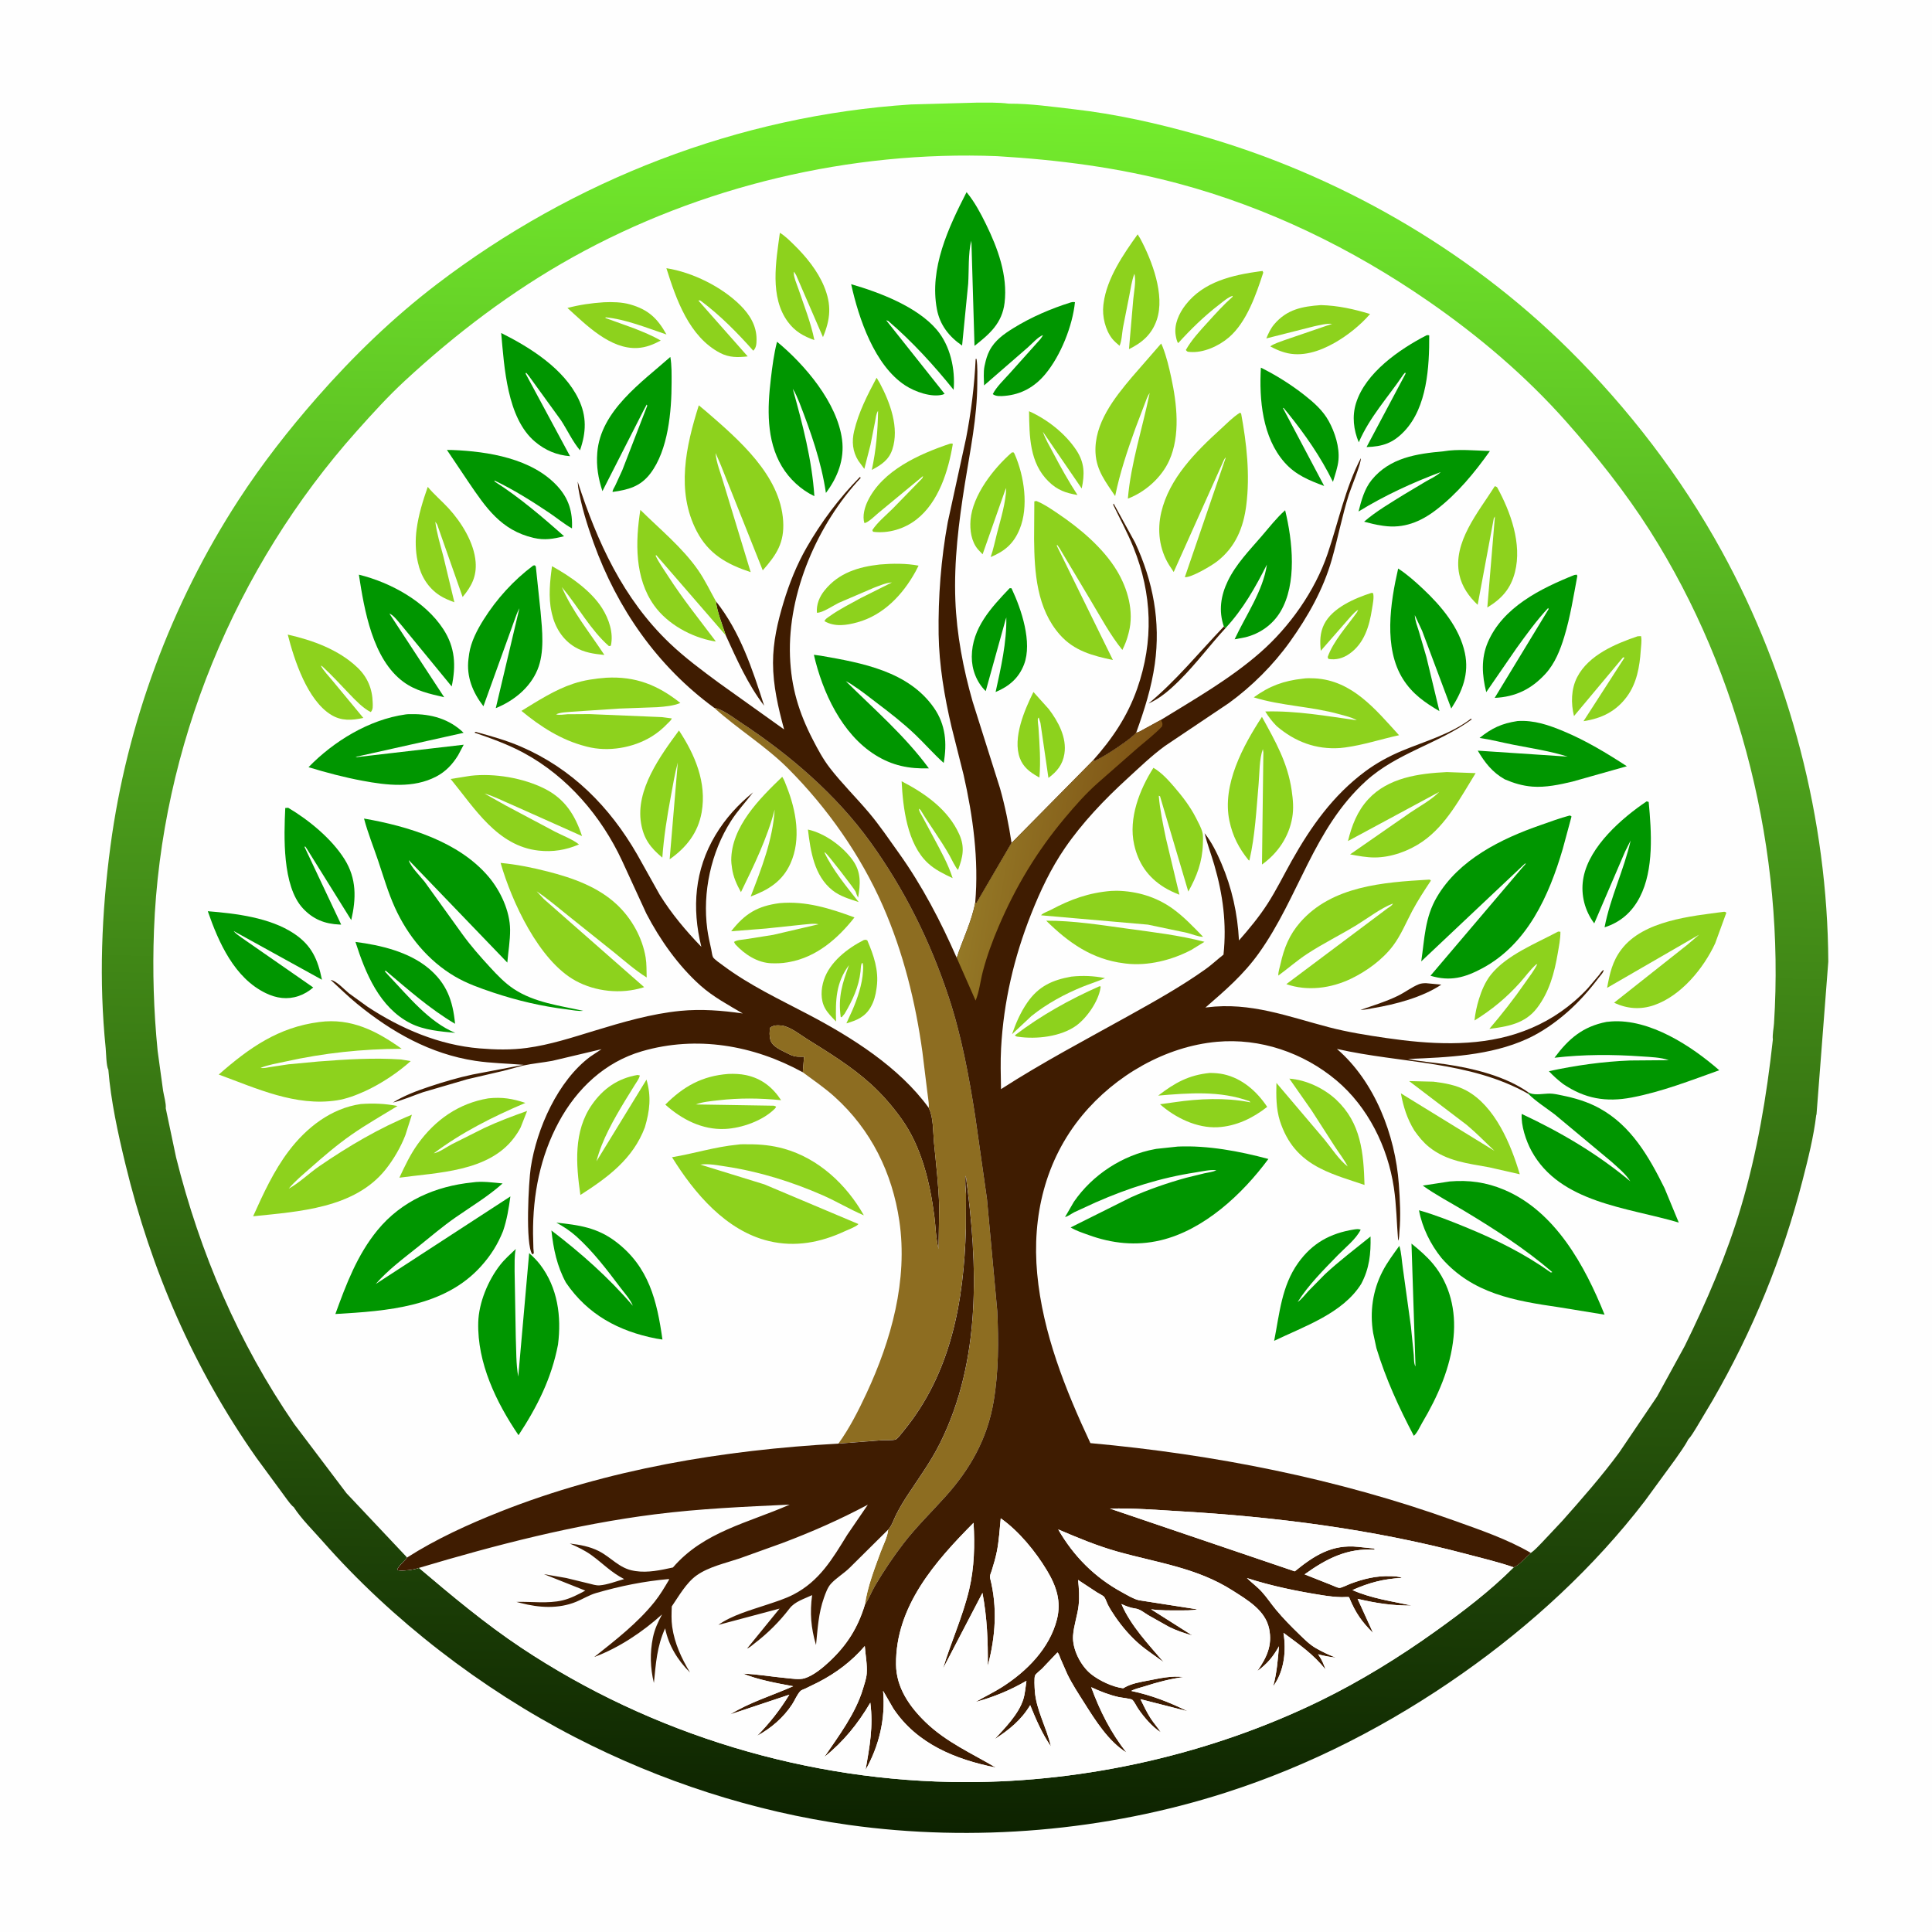 <svg version="1.1" xmlns="http://www.w3.org/2000/svg" style="display: block;" viewBox="0 0 2048 2048" width="1024" height="1024">
<defs>
	<linearGradient id="Gradient1" gradientUnits="userSpaceOnUse" x1="1009.75" y1="1942.01" x2="1035.34" y2="108.558">
		<stop class="stop0" offset="0" stop-opacity="1" stop-color="rgb(13,34,0)"/>
		<stop class="stop1" offset="1" stop-opacity="1" stop-color="rgb(116,237,45)"/>
	</linearGradient>
	<linearGradient id="Gradient2" gradientUnits="userSpaceOnUse" x1="1203.4" y1="922.356" x2="1037.86" y2="892.757">
		<stop class="stop0" offset="0" stop-opacity="1" stop-color="rgb(125,81,20)"/>
		<stop class="stop1" offset="1" stop-opacity="1" stop-color="rgb(148,120,38)"/>
	</linearGradient>
</defs>
<path transform="translate(0,0)" fill="rgb(254,254,254)" d="M -0 -0 L 2048 0 L 2048 2048 L -0 2048 L -0 -0 z"/>
<path transform="translate(0,0)" fill="url(#Gradient1)" d="M 114.836 1133.79 C 112.652 1130.46 112.476 1115.5 112.025 1111.07 C 104.751 1039.52 107.63 967.859 117.118 896.692 C 134.399 767.068 181.524 639.95 252.755 530.232 C 277.627 491.923 305.748 455.934 335.822 421.604 C 374.309 377.671 416.639 336.693 463.132 301.211 C 608.035 190.627 783.387 122.528 965.588 110.734 L 1035.64 108.791 C 1046.73 108.877 1058.3 108.409 1069.28 109.884 C 1092.14 109.76 1115.13 113.141 1137.81 115.726 C 1183.1 120.89 1226.76 130.725 1270.57 143.115 C 1416.49 184.384 1554.75 263.351 1662.72 370.167 C 1726.27 433.031 1782.03 505.715 1825.08 584.125 C 1897.45 715.915 1937.32 869.002 1938.07 1019.38 L 1925.56 1181.61 L 1925.32 1181.72 C 1922.53 1205.21 1916.62 1228.49 1910.75 1251.35 C 1889.59 1333.65 1857.97 1410.77 1815.52 1484.32 L 1798.39 1513.05 C 1795.72 1517.28 1793 1522.25 1789.57 1525.89 C 1785.75 1533.34 1780.4 1540.32 1775.67 1547.24 L 1743.47 1591.3 C 1689.66 1661.42 1622.95 1722.74 1550.79 1773.53 C 1473.46 1827.97 1389.55 1871.24 1299.39 1900.21 C 1172.14 1941.09 1032.25 1952.99 899.811 1934.5 C 799.051 1920.43 699.925 1888.15 609.552 1841.52 C 510.385 1790.35 415.577 1717.44 341.844 1633.63 C 331.677 1622.07 319.607 1610.32 311.203 1597.41 L 310.225 1596.71 C 305.97 1592.47 302.226 1586.48 298.541 1581.69 L 271.736 1545.2 C 205.125 1450.35 160.132 1346.36 132.873 1233.74 C 125.007 1201.24 117.535 1167.17 114.836 1133.79 z"/>
<path transform="translate(0,0)" fill="rgb(254,254,254)" d="M 175.721 1174.92 C 176.189 1169.67 173.766 1161.69 172.906 1156.3 L 167.105 1114.04 C 162.876 1071.3 161.602 1029.23 163.219 986.305 C 170.55 791.727 248.953 601.534 378.5 456.615 C 394.799 438.382 411.066 420.394 429.038 403.766 C 483.204 353.649 542.383 308.702 606.94 272.753 C 742.571 197.225 901.901 159.438 1057.01 165.54 C 1122.19 169.473 1185.24 177.522 1248.5 194.407 C 1343.63 219.796 1433.1 263.294 1513.94 319.165 C 1567.07 355.881 1617.41 398.523 1660.28 446.966 C 1692.16 482.988 1723.07 521.809 1748.9 562.447 C 1845.94 715.104 1892.02 904.486 1880.53 1084.78 C 1880.21 1089.9 1878.68 1097.02 1879.31 1101.94 C 1872.79 1161.76 1862.69 1221.79 1845.5 1279.55 C 1830.46 1330.09 1809.16 1379.56 1785.89 1426.82 L 1756.59 1480.33 L 1716.45 1539.68 C 1697.82 1564.96 1676.86 1588.79 1656.04 1612.26 L 1634.91 1634.74 C 1631.11 1638.55 1627.2 1643.08 1622.8 1646.15 C 1617.94 1650.27 1610.18 1659.39 1604.57 1661.42 C 1579.15 1686.82 1551.1 1708.08 1521.98 1728.95 C 1483.68 1756.42 1442.3 1781.96 1399.9 1802.68 C 1284.37 1859.14 1151.91 1889.23 1023.43 1889.1 C 857.369 1888.93 690.745 1838.66 552.459 1746.58 C 514.198 1721.11 479.134 1691.68 444.12 1662.03 C 438.658 1664.09 426.925 1665.57 421.19 1664.5 C 420.96 1661.23 428.745 1654.96 431.034 1651.76 L 431.541 1651.03 L 367.268 1582.84 L 311.959 1509.66 C 252.753 1423.6 211.937 1328.09 186.651 1226.86 L 175.721 1174.92 z"/>
<path transform="translate(0,0)" fill="rgb(63,28,1)" d="M 1297.33 664.133 L 1299.29 665.639 C 1282.59 683.753 1268.15 703.414 1250.6 720.892 C 1240.6 730.851 1230.41 739.977 1217.41 745.807 C 1246.4 721.965 1271.31 691.262 1297.33 664.133 z"/>
<path transform="translate(0,0)" fill="rgb(63,28,1)" d="M 1511.58 1042.2 L 1527.87 1043.75 C 1507.8 1057.2 1479.22 1064.71 1455.55 1068.67 C 1451.08 1069.5 1446.66 1070.49 1442.09 1070.56 C 1455.66 1065.86 1468.61 1061.99 1481.66 1055.69 C 1489.2 1052.05 1496.55 1046.32 1504.14 1043.3 C 1506.45 1042.39 1509.14 1042.23 1511.58 1042.2 z"/>
<path transform="translate(0,0)" fill="rgb(63,28,1)" d="M 758.828 637.272 C 784.616 669.716 797.579 709.278 810.048 748.119 C 792.815 725.743 781.08 699.097 769.349 673.509 C 765.691 662.236 760.297 648.918 758.828 637.272 z"/>
<path transform="translate(0,0)" fill="rgb(141,210,29)" d="M 1135.62 1035.26 C 1147.66 1033.97 1159.49 1034.41 1171.35 1036.85 C 1163.66 1040.39 1155.36 1042.83 1147.5 1046.04 C 1128.19 1053.92 1109.67 1064.01 1093.37 1077.05 L 1072.78 1096.32 C 1076.97 1084.35 1081.74 1073.22 1088.99 1062.73 C 1100.92 1045.49 1115.42 1038.88 1135.62 1035.26 z"/>
<path transform="translate(0,0)" fill="rgb(141,210,29)" d="M 1165.42 1045.5 L 1166.77 1045.69 L 1166.55 1047.33 C 1164.38 1061.39 1152.14 1079.11 1140.67 1087.34 C 1124.62 1098.85 1098.8 1101.86 1079.5 1099.02 C 1077.45 1098.72 1077.49 1098.93 1075.76 1097.5 C 1103.7 1076.26 1133.38 1059.72 1165.42 1045.5 z"/>
<path transform="translate(0,0)" fill="rgb(141,210,29)" d="M 856.445 879.351 C 874.281 883.203 893.574 897.297 904.061 912.068 C 913.033 924.704 912.079 937.188 909.633 951.609 L 908.157 948.5 C 907.582 947.01 907.41 945.897 906.607 944.5 C 904.455 940.759 877.094 905.169 874.837 903.89 L 873.868 903.5 C 882.681 922.192 897.477 940.005 910.259 956.222 C 900.429 952.929 890.61 950.266 882.347 943.675 C 863.06 928.291 859.226 902.449 856.445 879.351 z"/>
<path transform="translate(0,0)" fill="rgb(141,210,29)" d="M 1453.72 628.5 L 1455.47 628.671 C 1456.87 633.32 1455.07 640.87 1454.34 645.733 C 1451.63 663.672 1446.14 682.058 1430.5 693.003 C 1423.64 697.803 1416.43 699.832 1408.17 698.5 L 1407.38 696.5 C 1413.47 679.357 1427.97 663.77 1438.5 648.974 L 1439.74 646.292 C 1434.52 649.74 1430.2 655.549 1426 660.218 L 1400.09 689.853 C 1399.06 679.992 1399.13 670.71 1403.7 661.625 C 1412.46 644.222 1436.22 634.166 1453.72 628.5 z"/>
<path transform="translate(0,0)" fill="rgb(63,28,1)" d="M 1158.18 806.571 C 1178.95 783.238 1195.12 759.563 1205.5 729.918 C 1223.09 679.666 1221.37 629.726 1201.56 580.418 C 1195.31 564.884 1187.26 550.079 1179.99 535 L 1180.5 533.806 L 1203.28 575.264 C 1222.33 616.2 1230.43 658.869 1224.16 703.819 C 1220.66 728.917 1213.02 752.885 1204.41 776.627 C 1200.67 782.506 1167.28 804.46 1160.3 806.473 C 1159.35 806.746 1159.04 806.654 1158.18 806.571 z"/>
<path transform="translate(0,0)" fill="rgb(141,210,29)" d="M 929.238 400.409 L 932.689 406.236 C 943.467 426.553 953.559 453.438 945.885 476.5 C 942.156 487.71 934.007 492.885 924.163 498.124 C 928.68 476.866 930.488 457.195 930.783 435.5 C 928.695 438.42 928.315 443.41 927.629 446.931 L 922.78 471.428 L 916.219 497.047 L 909.87 488.393 C 903.72 478.596 902.796 467.999 905.409 456.971 C 910.213 436.694 919.544 418.709 929.238 400.409 z"/>
<path transform="translate(0,0)" fill="rgb(141,210,29)" d="M 1090.84 435.911 C 1110.04 444.46 1129.19 459.469 1140.86 477.052 C 1149.83 490.562 1149.89 502.525 1146.66 517.84 L 1105.46 457.641 C 1108.05 465.314 1112.51 472.704 1116.28 479.855 C 1124.37 495.226 1132.68 510.156 1142.18 524.708 C 1129.54 522.6 1120.82 519.492 1111.5 510.374 C 1091.24 490.552 1091.22 462.408 1090.84 435.911 z"/>
<path transform="translate(0,0)" fill="rgb(141,210,29)" d="M 1095.48 733.538 L 1111.71 751.601 C 1121.76 764.806 1131.02 781.851 1128.31 799.07 C 1126.5 810.551 1120.44 817.962 1111.38 824.614 L 1102.92 766.341 L 1101.09 760.659 C 1100.83 760.939 1100.41 761.131 1100.3 761.5 C 1099.71 763.58 1100.69 769.14 1100.84 771.431 C 1101.99 789.335 1103.32 806.247 1101.83 824.21 L 1101.11 823.812 L 1099.92 823.132 C 1091.49 818.398 1084.45 812.883 1081.03 803.5 C 1073.26 782.196 1086.05 752.564 1095.48 733.538 z"/>
<path transform="translate(0,0)" fill="rgb(141,210,29)" d="M 640.126 320.412 C 649.127 319.989 659.303 320.224 668.012 322.711 C 687.097 328.16 696.957 337.373 706.49 354.575 C 686.05 347.714 663.451 338.45 642 336.367 L 641.744 337.067 L 672.017 348.006 C 681.873 351.889 691.235 355.672 700.423 360.996 C 692.567 365.18 684.982 368.314 676 368.865 C 647.088 370.638 621.191 344.287 601.515 326.447 C 614.476 323.081 626.74 321.283 640.126 320.412 z"/>
<path transform="translate(0,0)" fill="rgb(141,210,29)" d="M 915.634 996.5 C 918.086 996.06 916.856 996.001 919.32 996.731 C 926.119 1012.42 931.713 1028.65 929.389 1046.08 L 929.121 1048 C 928.188 1054.94 926.526 1061.36 923.028 1067.5 C 917.023 1078.04 908.222 1081.61 897.209 1084.79 L 903.488 1071.04 C 908.938 1058.42 914.069 1043.42 914.809 1029.59 C 914.967 1026.63 915.341 1023.39 914.236 1020.6 C 912.402 1021.26 912.449 1027.51 912.205 1029.7 C 910.362 1046.27 903.731 1060.4 895.345 1074.6 L 892.162 1078.38 L 891.177 1078 C 888.305 1056.78 892.865 1042.53 900.005 1023.04 C 885.942 1041.84 885.672 1060.22 886.248 1082.83 C 882.09 1078.59 877.272 1073.82 874.451 1068.57 C 869.597 1059.55 870.231 1048.34 873.351 1038.82 C 879.593 1019.76 898.384 1005.22 915.634 996.5 z"/>
<path transform="translate(0,0)" fill="rgb(141,210,29)" d="M 955.758 828.173 C 980.589 840.979 1005.11 858.2 1016.85 884.407 C 1022.99 898.106 1020.68 908.481 1015.6 922.035 C 1013.87 921.554 1007.89 909.282 1006.56 906.896 C 997.208 890.226 985.599 874.89 975.761 858.5 L 974.055 857.233 C 974.323 860.36 976.459 863.233 977.941 865.988 L 989.499 887.506 C 996.885 901.357 1005.1 915.871 1009.83 930.877 C 1000.4 926.346 991.46 922.185 983.663 914.989 C 961.687 894.707 957.17 856.411 955.758 828.173 z"/>
<path transform="translate(0,0)" fill="rgb(141,210,29)" d="M 585.162 600.191 C 604.211 610.685 626.646 626.164 638.409 644.952 C 645.539 656.341 650.554 671.068 647.518 684.5 L 645.5 684.896 C 626.087 667.979 612.762 642.986 596.34 623.264 L 595.575 622.356 C 606.47 647.706 625.464 671.127 640.672 694.274 C 629.537 693.154 619.296 691.794 609.441 685.926 C 596.391 678.156 588.291 664.967 585.01 650.378 L 584.605 648.5 C 581.156 633.195 583.016 615.586 585.162 600.191 z"/>
<path transform="translate(0,0)" fill="rgb(141,210,29)" d="M 1400.29 323.414 C 1418.58 323.939 1434.93 327.596 1452.32 332.853 C 1442.25 344.613 1428.24 355.753 1414.75 363.413 C 1398.94 372.388 1379.86 378.928 1361.65 373.585 L 1360 373.072 C 1355.17 371.6 1350.98 369.539 1346.53 367.196 C 1350.58 364.153 1356.74 362.489 1361.51 360.602 L 1412.13 343.278 C 1406.11 342.736 1399 344.663 1393.06 345.893 L 1342.34 358.743 C 1344.6 353.3 1346.86 348.305 1350.72 343.762 C 1364.26 327.862 1380.41 324.84 1400.29 323.414 z"/>
<path transform="translate(0,0)" fill="rgb(141,210,29)" d="M 1177.71 944.424 L 1184 944.233 C 1205.14 944.697 1225.23 950.562 1242.6 962.871 C 1254.67 971.428 1265.03 982.501 1275.34 993.052 C 1270.25 993.128 1263.29 990.016 1258.08 988.807 L 1216.82 980.155 L 1103.64 970.276 L 1104.3 969.416 C 1106.6 967.497 1111.34 965.882 1114.12 964.397 C 1134.89 953.331 1154.15 946.345 1177.71 944.424 z"/>
<path transform="translate(0,0)" fill="rgb(141,210,29)" d="M 1735.9 674.5 L 1739.5 674.306 L 1739.73 675.313 C 1740.42 679.665 1739.55 685.037 1739.26 689.504 C 1738.13 706.544 1735.08 724.139 1724.73 738.262 C 1713.08 754.158 1697.68 761.587 1678.59 764.491 L 1722.07 697.053 L 1720.5 696.866 L 1668.5 759.069 C 1665.15 745.506 1665.4 730.254 1671.93 717.678 C 1684.02 694.407 1712.37 682.487 1735.9 674.5 z"/>
<path transform="translate(0,0)" fill="rgb(141,210,29)" d="M 826.712 246.759 C 832.298 250.169 837.265 255.19 841.921 259.74 C 854.5 272.032 866.706 287.094 873.5 303.475 C 881.664 323.158 880.402 338.089 872.394 357.375 L 843.935 291.667 L 841.703 288.049 C 840.356 291.696 845.042 302.3 846.351 306.217 C 852.302 324.03 859.621 342.098 863.256 360.51 C 851.633 356.338 842.809 351.395 835.329 341.359 C 815.643 314.945 822.593 277.041 826.712 246.759 z"/>
<path transform="translate(0,0)" fill="rgb(141,210,29)" d="M 1072.76 479.5 L 1074.7 479.688 L 1075.73 481.761 C 1085.76 504.719 1090.58 537.419 1080.83 561 C 1074.52 576.247 1065.19 584.268 1050.15 590.487 C 1053.08 582.161 1054.78 573.331 1057.01 564.789 C 1060.93 549.826 1066.19 532.761 1066.66 517.267 L 1065.32 520.189 L 1041.59 587.589 L 1036.67 582.352 C 1029.59 574.025 1027.96 561.865 1028.8 551.338 C 1030.92 524.845 1053.52 496.148 1072.76 479.5 z"/>
<path transform="translate(0,0)" fill="rgb(0,150,0)" d="M 1070.27 623.5 L 1072.17 623.554 L 1072.61 624.43 C 1082.77 645.964 1094.47 681 1085.54 704.291 C 1079.89 719.042 1069.52 727.614 1055.39 733.583 C 1061.04 707.657 1067.18 681.223 1066.74 654.5 L 1065.87 657.188 L 1044.91 732.635 C 1035.17 723.127 1030.03 709.575 1030.13 696 C 1030.37 665.644 1050.7 644.144 1070.27 623.5 z"/>
<path transform="translate(0,0)" fill="rgb(141,210,29)" d="M 932.652 598.384 C 945.83 597.262 960.726 597.075 973.715 599.622 L 970.552 605.786 C 957.082 630.298 936.592 652.057 908.931 659.668 C 897.25 662.882 885.002 664.794 874.011 658.5 C 874.793 655.985 877.526 654.6 879.651 653.078 C 889.86 645.763 901.516 640.001 912.501 633.934 L 945.526 617.402 C 938.863 617.888 932.695 620.681 926.5 622.999 L 889.188 639.004 C 883.366 641.833 871.513 649.947 865.945 649.5 C 865.287 640.724 868.63 632.61 874.113 625.815 C 889.095 607.246 909.864 600.935 932.652 598.384 z"/>
<path transform="translate(0,0)" fill="rgb(141,210,29)" d="M 1282.5 1137.36 C 1287.29 1137.38 1292.59 1137.77 1297.26 1138.81 C 1316.85 1143.18 1332.43 1157.02 1343.28 1173.33 C 1328.23 1185.22 1310.2 1193.94 1290.68 1194.92 C 1268.63 1196.03 1245.8 1184.83 1229.67 1170.56 L 1245.61 1168.32 C 1270.82 1164.64 1298.88 1163.38 1324.01 1168.27 L 1325.5 1168.58 L 1324.5 1167.35 C 1292.91 1155.91 1260.39 1158.67 1227.72 1161.38 C 1245.47 1147.8 1260.01 1139.59 1282.5 1137.36 z"/>
<path transform="translate(0,0)" fill="rgb(141,210,29)" d="M 1335.92 287.5 L 1338.43 287.284 L 1339.09 289 C 1331.56 312.107 1321.6 341.417 1302.67 357.664 C 1291.99 366.829 1275.54 374.337 1261.31 373.075 C 1258.64 372.839 1258.7 373.015 1257.05 371 C 1263.12 360.215 1271.95 350.772 1280.24 341.645 C 1288.68 332.349 1297.09 323.008 1306.5 314.668 L 1306.72 313.595 C 1301.74 315.081 1296.7 319.591 1292.62 322.723 C 1276.53 335.078 1262.6 348.7 1248.96 363.687 C 1247.51 362.34 1246.66 357.639 1246.29 355.5 C 1244.33 344.04 1249.8 332.142 1256.72 323.218 C 1275.96 298.388 1306.38 291.633 1335.92 287.5 z"/>
<path transform="translate(0,0)" fill="rgb(141,210,29)" d="M 305.043 672.698 C 331.481 678.673 359.05 688.636 378.994 707.693 C 389.661 717.886 394.763 730.327 395.082 744.991 C 395.16 748.582 395.553 752.161 393 754.826 C 384.719 750.662 377.026 742.523 370.663 735.898 C 361.141 725.985 351.931 715.814 341.803 706.5 L 340.003 705.458 C 342.904 711.155 348.692 716.851 352.746 721.907 L 385.159 761.039 C 373.189 763.65 361.953 764.477 351.003 757.735 C 325.852 742.248 311.983 700.001 305.043 672.698 z"/>
<path transform="translate(0,0)" fill="rgb(141,210,29)" d="M 1109.01 975.965 C 1137.73 975.859 1167.24 980.586 1195.64 984.489 C 1222.82 988.224 1250.18 991.386 1276.76 998.362 L 1262.92 1006.9 C 1242.24 1017.78 1216.82 1024.23 1193.42 1021.4 L 1191.5 1021.15 C 1157.56 1016.96 1132.77 999.346 1109.01 975.965 z"/>
<path transform="translate(0,0)" fill="rgb(141,210,29)" d="M 1205.97 248.414 L 1208.77 253.022 C 1221.13 276.078 1235.15 312.802 1226.25 339.018 C 1221.03 354.361 1210.92 363.166 1196.76 370.11 L 1201.3 317.413 C 1201.99 309.678 1204.21 299.113 1202.81 291.634 L 1202.5 290.222 C 1199.66 297.546 1198.56 306.115 1197.02 313.812 L 1190.34 347.592 C 1189.35 353.481 1189.14 361.238 1186.79 366.555 C 1184.09 364.224 1181.19 361.848 1178.97 359.036 C 1171.59 349.671 1168.21 335.096 1169.61 323.391 L 1169.86 321.5 C 1173.18 295.25 1190.85 269.472 1205.97 248.414 z"/>
<path transform="translate(0,0)" fill="rgb(141,210,29)" d="M 706.409 284.307 C 734.072 288.622 765.157 304.039 784.921 323.758 C 794.841 333.655 802.061 345.411 801.967 359.847 C 801.938 364.288 801.797 368.541 798.5 371.769 C 782.159 353.257 763.457 334.35 743.675 319.518 L 742.5 318.645 C 741.078 318.256 741.789 318.253 740.368 318.655 L 792.591 377.791 C 782.113 378.969 772.956 379.152 763.313 374.107 C 730.523 356.955 716.734 317.277 706.409 284.307 z"/>
<path transform="translate(0,0)" fill="rgb(141,210,29)" d="M 1006.56 470.5 C 1008.96 469.977 1007.79 469.949 1010.06 470.5 C 1005.36 498.91 995.127 532.26 971.46 550.701 C 958.624 560.702 941.632 565.774 925.5 563.709 L 924.688 561.966 C 930.083 553.688 939.252 546.177 946.289 539.205 L 977.5 507.164 C 978.279 505.711 977.91 506.551 978.5 504.602 L 931.576 543.381 C 928.044 546.226 920.553 553.903 916.36 554.5 C 913.898 547.19 916.633 537.677 919.923 530.906 C 935.597 498.64 974.338 481.368 1006.56 470.5 z"/>
<path transform="translate(0,0)" fill="rgb(141,210,29)" d="M 772.118 1138.41 C 778.213 1138.14 784.787 1138.4 790.757 1139.66 C 807.218 1143.15 818.928 1152.45 828.009 1166.24 C 805.386 1164.01 783.841 1163.76 761.221 1166.38 C 753.38 1167.29 744.929 1167.96 737.505 1170.75 L 820.5 1172.1 L 822.729 1173.13 C 822.348 1173.94 822.198 1174.4 821.5 1175.1 C 808.717 1188.06 786.118 1195.96 768.395 1196.75 C 744.324 1197.81 722.707 1186.59 705.264 1170.94 C 724.542 1151.58 744.392 1140.46 772.118 1138.41 z"/>
<path transform="translate(0,0)" fill="rgb(141,210,29)" d="M 1651.7 987.5 L 1654.11 987.688 C 1654.19 995.143 1652.55 1003.09 1651.3 1010.44 C 1647.76 1031.26 1642.32 1051.63 1629.19 1068.69 C 1616.52 1085.16 1598.22 1088.14 1578.78 1090.67 C 1592.33 1074.73 1604.8 1058.87 1616.73 1041.66 C 1621.1 1035.35 1626.25 1028.91 1629.59 1022 L 1628.22 1022.5 C 1622.02 1028.03 1616.84 1035.39 1611.27 1041.59 C 1596.8 1057.7 1581.43 1070.38 1563.03 1081.77 C 1563.76 1074.14 1565.5 1066.36 1567.75 1059.04 C 1570.49 1050.08 1574.51 1040.6 1580.4 1033.21 C 1597.11 1012.27 1628.49 999.944 1651.7 987.5 z"/>
<path transform="translate(0,0)" fill="rgb(141,210,29)" d="M 453.434 516.116 C 460.115 524.16 468.4 531.083 475.5 538.817 C 489.11 553.643 502.561 575.109 504.18 595.685 C 505.378 610.916 499.938 621.406 490.403 632.845 L 463.5 556.236 C 462.889 555.076 462.216 554.16 461.429 553.119 C 463.006 565.233 466.743 577.592 469.883 589.392 L 481.659 638.444 C 476.264 636.414 470.835 634.277 465.988 631.11 C 453.714 623.09 446.118 610.601 443.045 596.438 L 442.638 594.5 C 440.34 584.155 440.19 571.775 441.598 561.255 C 443.715 545.438 448.186 531.116 453.434 516.116 z"/>
<path transform="translate(0,0)" fill="rgb(141,210,29)" d="M 1584.46 515.5 C 1585.54 515.435 1586.05 515.976 1586.98 516.5 C 1601.31 542.591 1613.58 576.501 1605.92 606.5 C 1601.43 624.118 1591.85 634.729 1576.61 643.968 L 1584.67 547.5 L 1583.5 549.427 L 1566.38 641.13 C 1557.02 632.289 1549.73 621.973 1546.96 609.192 C 1539.53 574.919 1567.51 542.444 1584.46 515.5 z"/>
<path transform="translate(0,0)" fill="rgb(0,150,0)" d="M 1135.29 320.5 C 1137.14 320.045 1137.7 320.048 1139.5 320.311 C 1136.93 345.628 1124.35 377.012 1108.08 396.58 C 1096.84 410.093 1082.74 418.129 1065.06 419.644 C 1061.19 419.976 1055.52 420.405 1052.38 417.764 C 1056.28 410.06 1064.34 402.47 1070.15 395.963 L 1102.74 359.592 C 1103.82 358.371 1104.71 356.674 1105.63 355.309 C 1100.83 356.516 1093.46 364.919 1089.5 368.314 L 1043.17 408.563 C 1043 401.954 1042.31 394.573 1043.63 388.093 L 1043.99 386.5 C 1045.13 381.2 1046.48 376.395 1049 371.556 C 1054.57 360.852 1064.02 354.173 1074.02 347.956 C 1092.92 336.205 1114.08 327.13 1135.29 320.5 z"/>
<path transform="translate(0,0)" fill="rgb(0,150,0)" d="M 376.794 998.468 C 403.445 1001.89 433.257 1008.91 454.321 1026.47 C 473.459 1042.43 480.098 1060.85 482.38 1085.27 C 455.368 1069.28 432.897 1049.19 409 1029.08 L 407.775 1029.5 L 412.129 1034.33 C 432.592 1055.76 454.828 1083.58 482.649 1094.88 C 466.751 1093.38 449.502 1092.04 435.054 1084.69 C 402.377 1068.06 387.368 1031.66 376.794 998.468 z"/>
<path transform="translate(0,0)" fill="rgb(141,210,29)" d="M 829.203 823.454 C 831.268 826.59 832.576 830.436 833.948 833.92 C 843.94 859.288 849.521 889.385 837.972 915.205 C 829.456 934.245 814.621 943.293 795.745 950.356 C 807.19 920.684 819.175 890.24 821.191 858.15 C 813.247 888.706 799.205 917.459 785.429 945.726 C 780.936 937.578 777.264 929.651 775.991 920.333 L 775.758 918.5 C 775.45 916.299 775.152 914.234 775.15 912 C 775.111 876.356 805.398 846.342 829.203 823.454 z"/>
<path transform="translate(0,0)" fill="rgb(141,210,29)" d="M 826.559 957.348 C 854.342 954.894 880.039 962.986 905.773 972.519 C 888.116 994.993 865.335 1014.75 836.364 1019.85 L 834.5 1020.17 C 828.936 1021.15 823.457 1021.28 817.818 1021.11 C 802.897 1020.64 789.361 1011.64 779.5 1001.06 L 778.063 998.5 C 781.052 996.321 786.61 996.207 790.225 995.638 L 819.5 991.004 L 867.669 979.774 C 862.773 978.599 857.419 979.634 852.438 980.004 L 811.5 984.314 L 775.07 987.186 C 789.603 968.518 802.935 960.394 826.559 957.348 z"/>
<path transform="translate(0,0)" fill="rgb(0,150,0)" d="M 1512.02 355.5 C 1514.02 355.107 1513.02 355.11 1515.04 355.5 C 1515.19 388.745 1512.87 431.55 1488.64 457.106 C 1476.65 469.741 1465.66 473.387 1448.6 473.915 L 1490.02 396 L 1489.5 394.857 L 1487.5 397.223 C 1471.44 421.048 1451.87 442.084 1440.37 468.874 C 1434.8 455.779 1433.15 441.17 1437.41 427.438 C 1447.48 395.05 1483.42 370.315 1512.02 355.5 z"/>
<path transform="translate(0,0)" fill="rgb(0,150,0)" d="M 302.4 856.5 L 305.5 856.282 C 327.362 869.23 351.528 889.022 365.185 910.762 C 378.114 931.342 377.638 952.521 372.337 975.324 L 325.902 900.773 L 323.773 897.5 L 322.683 897.5 L 361.67 980.119 L 359.916 980.064 C 344.239 979.398 331.758 974.47 320.932 962.72 C 299.146 939.078 300.974 886.263 302.4 856.5 z"/>
<path transform="translate(0,0)" fill="rgb(141,210,29)" d="M 719.738 774.343 C 736.731 800.038 749.304 829.58 743.775 861.121 C 739.981 882.762 727.52 898.447 709.859 910.89 L 718.494 808.296 C 715.307 819.964 713.362 832.179 711.144 844.067 C 707.062 865.941 703.726 886.906 702.086 909.124 C 689.507 898.627 682.325 889.242 679.547 872.673 C 673.605 837.241 699.892 801.271 719.738 774.343 z"/>
<path transform="translate(0,0)" fill="rgb(0,150,0)" d="M 1336.59 389.724 C 1352.58 397.607 1368.62 407.727 1382.62 418.717 C 1392.68 426.617 1402.3 435.053 1408.53 446.395 C 1415.08 458.32 1420.08 473.89 1418.83 487.648 C 1418.14 495.298 1415.16 503.441 1412.98 510.801 C 1400.05 484.401 1383.67 460.845 1365.27 438.015 L 1360.73 432.5 L 1359.93 432.5 L 1403.68 515.151 C 1387.66 509.21 1373.41 503.45 1361.76 490.298 C 1338.17 463.667 1334.65 423.604 1336.59 389.724 z"/>
<path transform="translate(0,0)" fill="rgb(141,210,29)" d="M 675.839 1139.5 L 678.241 1140.05 C 677.4 1143.79 674.75 1147.09 672.74 1150.34 L 662.643 1166.67 C 650.757 1186.38 637.939 1208.54 632.299 1231 L 685.32 1144.44 C 690.509 1162.45 688.831 1177.25 683.6 1194.95 C 671.034 1228.52 644.25 1248.13 615.225 1266.73 C 610.599 1234.3 607.731 1199.29 627.483 1170.99 C 639.462 1153.83 655.098 1143.04 675.839 1139.5 z"/>
<path transform="translate(0,0)" fill="rgb(0,150,0)" d="M 1745.47 849.5 C 1746.17 849.574 1746.99 849.91 1747.68 850.115 C 1750.66 881.862 1753.36 921.747 1738.3 950.931 C 1730.14 966.731 1717.94 977.613 1700.91 982.998 C 1706.88 951.538 1721.54 922.01 1728.55 890.945 L 1722.6 902.818 L 1689.97 978.836 L 1687.88 975.852 C 1678.81 962.229 1675.42 945.576 1678.67 929.541 C 1685.27 896.915 1718.98 867.364 1745.47 849.5 z"/>
<path transform="translate(0,0)" fill="rgb(0,150,0)" d="M 1297.33 664.133 C 1291.66 647.616 1293.99 631.576 1301.55 615.881 C 1310.12 598.113 1324.32 583.511 1337.08 568.72 C 1345.13 559.377 1353.08 549.107 1362.3 540.881 C 1370.17 573.232 1375.16 618.713 1357.24 648.572 C 1349.01 662.286 1335.45 671.819 1319.97 675.578 L 1308.74 677.703 C 1320.37 652.605 1339.02 626.25 1342.95 598.5 C 1330.75 622.698 1317.79 645.608 1299.29 665.639 L 1297.33 664.133 z"/>
<path transform="translate(0,0)" fill="rgb(141,210,29)" d="M 1366.76 1143.4 C 1384.58 1144.67 1403.59 1153.68 1416.53 1165.84 C 1442.73 1190.49 1445.47 1221.95 1446.44 1256.09 C 1430.74 1250.74 1414.57 1246.17 1399.73 1238.64 C 1377.55 1227.38 1364.39 1211.66 1356.72 1188.13 C 1352.64 1174.92 1352.77 1161.58 1353.07 1147.94 L 1403.99 1207.95 C 1411.59 1217.19 1419.15 1229.2 1428.6 1236.52 C 1424.85 1228.96 1419.23 1222.07 1414.69 1214.93 L 1390.36 1177.13 L 1366.76 1143.4 z"/>
<path transform="translate(0,0)" fill="rgb(141,210,29)" d="M 769.349 673.509 L 695.673 588.5 L 694.948 589 C 698.508 596.58 703.659 603.626 708.187 610.672 C 723.689 634.795 741.631 657.049 758.829 679.948 L 756.416 679.662 C 732.693 675.386 707.63 661.598 693.504 641.934 C 672.632 612.88 673.483 574.324 678.795 540.497 C 699.337 560.836 723.443 580.473 739.973 604.295 C 747.301 614.855 752.58 626.119 758.828 637.272 C 760.297 648.918 765.691 662.236 769.349 673.509 z"/>
<path transform="translate(0,0)" fill="rgb(141,210,29)" d="M 517.696 1164.29 C 532.323 1162.78 543.084 1164.52 556.919 1169.12 C 522.756 1183.63 489.566 1200.24 459.789 1222.58 C 465.827 1221.44 473.399 1215.9 479.021 1212.93 L 513.282 1195.75 C 528.087 1188.8 543.37 1183.14 558.761 1177.64 L 551.918 1195.07 C 549.956 1199.02 547.347 1202.88 544.688 1206.39 C 517.556 1242.26 463.824 1242.85 423.353 1248.4 C 429.207 1235.97 434.811 1223.91 442.877 1212.71 C 461.388 1187 486.284 1169.53 517.696 1164.29 z"/>
<path transform="translate(0,0)" fill="rgb(0,150,0)" d="M 531.27 352.983 C 562.166 368.393 597.76 390.871 613.237 422.938 C 622.157 441.421 621.422 458.333 614.812 477.33 C 606.94 467.992 601.409 455.87 594.709 445.599 L 560.701 398.644 L 557.788 395.071 L 557.138 396 L 604.277 483.578 C 590.077 482.463 578.12 477.429 567.2 468.271 C 537.316 443.212 534.559 388.906 531.27 352.983 z"/>
<path transform="translate(0,0)" fill="rgb(0,150,0)" d="M 220.272 965.93 C 249.983 968.293 285.988 972.635 311.438 989.478 C 330.364 1002 336.884 1016.97 341.281 1038.58 L 247.71 986.945 C 249.766 989.682 253.259 991.823 255.97 993.904 L 332.049 1046.75 C 327.719 1050.67 322.046 1053.99 316.5 1055.85 C 304.531 1059.87 293.085 1058.23 281.83 1052.82 C 248.493 1036.79 231.715 999.033 220.272 965.93 z"/>
<path transform="translate(0,0)" fill="rgb(141,210,29)" d="M 1222.67 813.921 C 1231.3 818.958 1238.17 826.569 1244.62 834.064 C 1253.57 844.464 1261.55 854.781 1267.81 867.05 C 1270.2 871.733 1273.33 877.348 1274.63 882.443 C 1275.59 886.223 1275.2 891.161 1275.08 895.048 C 1274.5 913.587 1268.64 929.114 1259.63 945.095 L 1229.67 844.047 L 1228.34 843.5 C 1229.59 858.63 1232.88 874.022 1235.97 888.869 L 1250.21 948.435 C 1244.54 946.208 1239.23 943.821 1234.05 940.607 C 1216.81 929.912 1206.6 914.992 1202.22 895.187 C 1196.08 867.491 1208 836.89 1222.67 813.921 z"/>
<path transform="translate(0,0)" fill="rgb(0,150,0)" d="M 1435.18 1303.32 C 1437.94 1302.98 1439.7 1302.53 1442.39 1303.5 C 1437.37 1313.64 1426.12 1322.37 1418.29 1330.42 C 1403.46 1345.69 1386.92 1362.12 1375.57 1380.2 C 1379.74 1377.39 1383.39 1372.46 1386.81 1368.74 L 1404.5 1350.75 C 1419.86 1336.44 1436.56 1323.95 1452.83 1310.74 C 1453.23 1329.12 1451.64 1344.56 1442.95 1360.97 C 1423.26 1392.4 1382.53 1405.92 1350.65 1421.35 C 1356.35 1392.69 1358.46 1363.37 1376.13 1338.68 C 1391.12 1317.74 1410.11 1307.35 1435.18 1303.32 z"/>
<path transform="translate(0,0)" fill="rgb(0,150,0)" d="M 1530.11 478.409 C 1545.4 475.768 1563.84 477.615 1579.36 478.121 C 1563.04 501.152 1544.76 523.37 1522.24 540.591 C 1505.65 553.277 1487.87 560.468 1466.7 557.431 L 1465 557.173 C 1458.48 556.259 1452.36 554.722 1446.01 553.017 C 1458.48 542.118 1474.4 532.878 1488.48 524.095 L 1511.72 510.218 C 1517.02 507.246 1522.78 504.624 1527.23 500.443 C 1496.99 511.747 1467.59 525.292 1440.09 542.24 C 1443.12 530.497 1446.27 518.254 1454.12 508.667 C 1473.34 485.17 1501.58 480.986 1530.11 478.409 z"/>
<path transform="translate(0,0)" fill="rgb(141,210,29)" d="M 498.784 822.379 C 524.043 819.446 554.63 824.627 577.344 836.047 C 598.812 846.841 609.617 863.987 616.978 886.277 L 544.126 853.731 C 534.034 849.483 524.048 844.209 513.528 841.156 L 536.168 853.882 L 588.442 881.663 C 596.283 885.706 606.998 889.706 613.777 895.138 C 599.824 901.097 586.135 903.348 570.973 901.676 C 527.157 896.845 503.135 856.759 477.695 825.752 L 498.784 822.379 z"/>
<path transform="translate(0,0)" fill="rgb(0,150,0)" d="M 902.263 301.263 C 932.311 309.924 972.12 325.048 992.926 349.449 C 1007.41 366.435 1012.8 391.468 1010.88 413.221 C 990.147 387.411 966.648 361.69 941.5 340.189 L 939.397 339.5 L 1001.35 417.5 L 999.222 418.337 C 987.176 421.524 969.763 415.196 959.664 408.62 C 927.01 387.356 910.25 337.512 902.263 301.263 z"/>
<path transform="translate(0,0)" fill="rgb(0,150,0)" d="M 710.546 378.395 L 710.712 379.185 C 712.102 387.712 711.921 396.888 711.919 405.519 C 711.914 435.836 708.394 476.96 689.432 501.897 C 678.791 515.892 665.978 519.143 649.385 521.483 C 649.078 519.854 651.339 516.443 652.14 514.813 L 659.693 498.363 L 686.136 430 L 685.5 428.862 L 682.025 435.407 L 638.596 520.633 C 634.147 506.938 632.006 494.497 633.123 480 C 636.557 435.447 680.131 405.367 710.546 378.395 z"/>
<path transform="translate(0,0)" fill="rgb(141,210,29)" d="M 1493.74 1145.99 L 1519.47 1146.62 C 1531.34 1148.03 1543.67 1150.22 1554.31 1155.97 C 1584.75 1172.4 1601.77 1213.21 1611.02 1244.78 L 1578.59 1237.4 C 1555.88 1233.26 1533.65 1230.97 1514.95 1215.95 C 1508.64 1210.88 1503.96 1205.04 1499.3 1198.46 C 1491.67 1186.16 1487.58 1173.13 1484.99 1158.99 L 1584.24 1220 C 1574.52 1210.83 1565.21 1201.14 1554.94 1192.57 L 1493.74 1145.99 z"/>
<path transform="translate(0,0)" fill="rgb(141,210,29)" d="M 1337.71 759.906 C 1351.88 785.706 1364.97 808.356 1369.25 838 C 1370.66 847.766 1371.5 856.99 1369.81 866.781 C 1366.29 887.148 1354.4 904.603 1337.75 916.427 L 1339.23 797.5 L 1338.7 794.083 C 1334.87 804.401 1335.18 819.707 1334.2 830.829 C 1331.83 857.759 1330.51 885.775 1324.41 912.145 L 1323.61 911.899 C 1313.2 899.069 1306.65 886.369 1303.23 870.127 C 1295.21 832.003 1317.68 790.546 1337.71 759.906 z"/>
<path transform="translate(0,0)" fill="rgb(0,150,0)" d="M 1608.7 764.321 C 1626.22 763.237 1641.55 768.504 1657.56 775.195 C 1681.33 785.131 1703 798.246 1724.54 812.244 L 1666.75 828.561 C 1653.29 831.763 1638.29 834.938 1624.38 833.843 C 1613.89 833.018 1604.71 830.225 1595.11 826.121 C 1582.11 818.871 1573.9 808.331 1566.5 795.72 L 1661.8 802.055 C 1643.23 796.156 1623.58 793.245 1604.48 789.509 C 1592.44 787.152 1580.53 783.977 1568.38 782.25 C 1581.41 771.766 1591.91 766.879 1608.7 764.321 z"/>
<path transform="translate(0,0)" fill="rgb(0,150,0)" d="M 473.753 476.94 L 479.5 477.025 C 517.491 478.502 563.945 486 590.887 515.363 C 602.891 528.444 607.131 542.595 606.314 560.136 C 597.809 555.36 590.072 548.836 581.95 543.395 C 563.683 531.159 543.95 518.752 524.062 509.315 L 524.446 510.5 C 550.21 526.905 575.176 548.101 597.948 568.432 C 586.503 571.294 577.338 572.908 565.594 570.17 C 531.223 562.154 515.222 538.362 496.571 510.914 L 473.753 476.94 z"/>
<path transform="translate(0,0)" fill="rgb(0,150,0)" d="M 380.427 609.166 C 414.057 617.437 450.795 637.51 469.933 666.954 C 482.587 686.423 483.446 705.495 478.819 727.68 L 425.867 663.131 C 422.692 659.619 417.929 653.005 413.809 650.871 L 412.844 650.5 L 470.869 739.115 C 455.323 735.449 440.62 732.41 427.5 722.701 C 394.912 698.586 386.185 646.621 380.427 609.166 z"/>
<path transform="translate(0,0)" fill="rgb(141,210,29)" d="M 1381.12 719.382 C 1384.97 718.77 1389.86 718.881 1393.76 719.095 C 1433.43 721.264 1458.2 752.1 1483.04 779.361 C 1464.04 783.495 1445.27 789.747 1426 792.326 L 1420.67 792.93 C 1394.98 794.741 1372.73 786.268 1353.4 769.781 C 1348.55 764.886 1344.88 760.05 1341.24 754.204 C 1374.33 753.277 1405.75 759.001 1438.29 763.511 C 1432.79 760.271 1425.69 758.768 1419.57 757.056 C 1389.88 748.76 1358.17 748.327 1329.02 739.225 C 1345.87 727.066 1360.54 721.71 1381.12 719.382 z"/>
<path transform="translate(0,0)" fill="rgb(141,210,29)" d="M 1533.62 818.438 L 1564.23 819.548 C 1548.38 845.049 1533.3 874.532 1507.98 892.072 C 1493.61 902.03 1474.84 908.918 1457.24 908.957 C 1448.41 908.976 1439.82 907.3 1431.17 905.677 L 1494.78 861.5 C 1504.67 854.772 1517.32 847.986 1525.62 839.452 L 1428.9 891.547 C 1432.97 875.074 1438.7 859.959 1450.38 847.264 C 1471.5 824.3 1504.13 819.874 1533.62 818.438 z"/>
<path transform="translate(0,0)" fill="rgb(141,210,29)" d="M 1827.72 966.5 C 1829.23 966.782 1828.45 966.504 1830.01 967.5 L 1818.15 1000 C 1805.76 1026.66 1782 1055.58 1753.46 1065.5 C 1739.11 1070.49 1724.62 1069.43 1711.02 1062.9 L 1788.96 1001.24 L 1801.15 990.795 L 1703.59 1047.18 C 1706.44 1031.86 1709.08 1019.14 1718.83 1006.33 C 1742.05 975.803 1792.55 971.125 1827.72 966.5 z"/>
<path transform="translate(0,0)" fill="rgb(0,150,0)" d="M 1668.89 609.5 L 1671.41 609.175 L 1672.04 610.5 C 1667.97 632.191 1664.61 653.825 1658.18 675 C 1653.96 688.918 1648.24 703.392 1638.26 714.259 C 1623.27 730.582 1606.46 738.754 1584.42 739.789 L 1641.61 645.663 L 1641.13 644.5 C 1628.89 657.599 1618.06 672.604 1607.58 687.12 L 1575.48 733.701 C 1571.04 716.11 1569.83 698.083 1577.09 681.024 C 1593.03 643.6 1633.23 623.808 1668.89 609.5 z"/>
<path transform="translate(0,0)" fill="rgb(0,150,0)" d="M 565.214 599.5 L 566.892 599.247 L 567.986 600.5 L 573.041 648.525 C 574.793 667.978 577.437 691.484 569.73 710 C 561.707 729.273 544.414 743.02 525.543 750.676 L 550.607 644.722 C 548.245 649.07 546.683 653.644 545.033 658.29 L 512.458 748.67 C 501.092 733.976 494.243 717.25 496.615 698.444 L 496.875 696.5 L 497.354 692.812 C 499.321 680.137 505.838 667.659 512.577 656.93 C 526.464 634.817 544.312 615.18 565.214 599.5 z"/>
<path transform="translate(0,0)" fill="rgb(0,150,0)" d="M 1482.12 602.675 C 1491.51 608.767 1500.21 616.493 1508.35 624.14 C 1527.88 642.478 1547.14 665.342 1552.83 692.142 C 1557.52 714.208 1550.16 732.789 1538.38 751.061 L 1507.53 668.753 L 1499.75 652.081 C 1499.97 657.79 1502.35 663.674 1504.04 669.132 L 1512.03 696.419 L 1525.84 753.834 C 1510.22 744.595 1497.16 735.574 1487.25 719.895 C 1466.34 686.806 1473.81 638.745 1482.12 602.675 z"/>
<path transform="translate(0,0)" fill="rgb(0,150,0)" d="M 589.726 1296.04 C 613.806 1298.6 633.075 1301.23 652.914 1316.32 C 687.804 1342.85 696.409 1378.67 702.229 1419.97 L 695.5 1418.92 C 655.715 1411.12 623.026 1393.53 599.956 1359.7 C 590.442 1342.23 586.637 1323.98 584.523 1304.34 C 615.514 1327.95 645.511 1354.49 670.807 1384.17 C 668.305 1377.52 662.003 1370.71 657.734 1365.03 C 643.657 1346.32 628.595 1326.51 611.138 1310.81 C 604.489 1304.83 597.569 1300.3 589.726 1296.04 z"/>
<path transform="translate(0,0)" fill="rgb(0,150,0)" d="M 823.691 362.269 C 853.102 386.447 887.554 426.933 892.625 466.054 C 895.34 486.996 887.893 506.07 875.509 522.536 C 870.612 489.402 859.467 457.818 847.376 426.746 C 845.252 421.771 843.332 416.658 840.351 412.124 C 850.695 449.432 860.697 487.143 863.267 525.951 C 849.151 519.264 836.79 507.771 828.781 494.361 C 812.158 466.527 813.454 432.477 817.135 401.448 C 818.698 388.277 820.379 375.127 823.691 362.269 z"/>
<path transform="translate(0,0)" fill="rgb(0,150,0)" d="M 1024.6 203.708 L 1025.22 204.465 C 1033.31 214.403 1039.48 225.993 1045.1 237.451 C 1057.67 263.074 1068.36 291.989 1064.9 321 C 1062.33 342.496 1049.11 354.06 1033.01 366.641 L 1029.81 258.5 L 1029.54 255.184 C 1026.19 269.086 1027.21 286.36 1026.33 300.688 L 1019.86 366.325 C 1006.08 356.899 996.314 344.52 993.165 327.803 C 985.004 284.481 1005.31 241.336 1024.6 203.708 z"/>
<path transform="translate(0,0)" fill="rgb(0,150,0)" d="M 429.71 757.358 C 431.889 756.995 434.064 757.056 436.269 757.025 C 456.974 756.735 476.289 762.087 491.446 776.794 L 376.842 802.377 C 379.237 802.719 378.104 802.741 380.616 802.304 L 491.54 789.434 L 485.606 800.633 C 479.647 810.296 472.501 817.908 462.355 823.215 C 438.226 835.835 410.052 832.443 384.432 827.67 C 364.854 824.023 346.083 819.058 327.051 813.25 C 353.744 785.71 391.337 762.785 429.71 757.358 z"/>
<path transform="translate(0,0)" fill="rgb(141,210,29)" d="M 642.589 718.415 C 673.643 716.732 697.198 726.093 721.215 745.177 C 713.723 748.303 704.877 749.021 696.848 749.639 L 656.285 751.129 L 605.783 754.478 C 600.824 755.03 593.904 754.97 589.5 757.289 C 593.142 758.273 597.761 757.312 601.541 757.129 L 625 756.984 L 701.246 760.156 L 712.098 761.537 C 711.533 763.546 709.171 765.385 707.732 766.88 C 702.353 772.471 697.01 776.99 690.364 781.019 C 670.863 792.839 644.601 797.288 622.35 791.538 L 620.5 791.05 C 594.994 784.467 572.854 770.223 552.768 753.569 C 570.307 742.838 588.211 731.178 607.845 724.704 C 619.358 720.909 630.555 719.361 642.589 718.415 z"/>
<path transform="translate(0,0)" fill="rgb(141,210,29)" d="M 1230.88 364.146 L 1232.4 367.5 C 1236.57 378.139 1239.2 389.262 1241.6 400.405 C 1247.56 428.029 1251.38 461.579 1239.48 488.047 C 1231.33 506.186 1214.05 521.556 1195.58 528.574 C 1198.77 490.742 1211.22 453.639 1218.7 416.543 C 1216.35 419.93 1215.1 423.754 1213.65 427.578 L 1203.66 453.838 C 1195.18 477.193 1187.04 501.483 1182.11 525.873 C 1172.27 511.047 1162.3 498.88 1161.3 480.223 C 1159.63 449.071 1181.2 421.885 1200.01 399.607 L 1230.88 364.146 z"/>
<path transform="translate(0,0)" fill="rgb(0,150,0)" d="M 862.741 694.105 L 870 695.081 C 913.576 702.654 963.022 711.511 990.035 750.334 C 1002.5 768.251 1003.97 787.817 1000.38 808.736 C 989.845 799.397 980.431 788.476 970.213 778.732 C 957.223 766.344 943.213 755.513 928.929 744.692 C 920.533 738.332 912.467 731.792 903.558 726.12 C 901.574 724.532 898.794 723.29 896.558 722.028 C 926.865 751.989 959.246 779.968 984.651 814.493 C 963.479 815.114 945.947 811.622 927.834 800.301 C 892.283 778.079 871.821 733.618 862.741 694.105 z"/>
<path transform="translate(0,0)" fill="rgb(0,150,0)" d="M 1703 1083.25 L 1707.89 1082.79 C 1748.8 1079.79 1793.05 1108.79 1822.48 1134.51 C 1792.08 1145.37 1761.53 1157.35 1729.72 1163.4 C 1702.42 1168.58 1679.96 1164.7 1656.83 1148.98 C 1651.38 1144.78 1646.6 1140.52 1641.89 1135.5 C 1670.35 1129.35 1698.85 1125.32 1727.96 1124.16 L 1768.95 1123.82 C 1760.59 1120.77 1749.33 1120.5 1740.46 1119.87 C 1709.48 1117.66 1678.7 1117.65 1647.82 1121.25 C 1662.78 1101.07 1677.87 1088.14 1703 1083.25 z"/>
<path transform="translate(0,0)" fill="rgb(141,210,29)" d="M 1314.4 437.5 L 1315.64 438.301 C 1321.52 470.123 1325.18 503.089 1321.13 535.396 C 1318.13 559.396 1309.71 579.899 1290.22 595.074 C 1284.27 599.711 1262.57 612.588 1255.97 611.808 L 1299.41 484.936 C 1297.86 485.703 1296.1 490.623 1295.26 492.385 L 1244.17 606.353 L 1239.23 598.832 C 1228.87 582.031 1226.52 561.984 1231 542.984 C 1239.49 506.964 1267.41 479.029 1293.94 454.863 C 1300.41 448.972 1306.94 442.118 1314.4 437.5 z"/>
<path transform="translate(0,0)" fill="rgb(141,210,29)" d="M 1513.7 932.5 C 1516.21 932.473 1515.22 932.019 1516.8 933.5 C 1509.88 943.942 1503 954.431 1497.1 965.492 C 1490.56 977.765 1485.06 991.379 1476.67 1002.51 C 1465.52 1017.3 1448.6 1029.6 1431.98 1037.56 C 1410.8 1047.71 1385.84 1050.96 1363.57 1043.23 L 1470.63 963.002 C 1472.62 961.558 1475.66 960.11 1476.5 957.807 C 1463.75 962.678 1450.14 973.192 1438.3 980.452 C 1420.92 991.106 1402.43 1000.13 1385.39 1011.32 C 1374.91 1018.21 1365.26 1026.72 1355.08 1034.15 C 1354.86 1030.49 1356.55 1025.6 1357.35 1021.97 C 1361.15 1004.87 1366.72 990.853 1378.39 977.548 C 1412.04 939.194 1466.27 935.309 1513.7 932.5 z"/>
<path transform="translate(0,0)" fill="rgb(141,210,29)" d="M 1096.43 531.5 L 1098.56 531.045 C 1106.7 534.293 1114.07 539.457 1121.33 544.33 C 1144.58 559.952 1169.33 580.742 1183.92 604.886 C 1195.38 623.841 1202.25 648.021 1196.63 670.068 L 1196.13 672 C 1194.6 678.16 1192.54 683.278 1189.75 688.973 C 1176.96 673.244 1166.61 653.932 1156.17 636.484 L 1123.23 581.254 L 1120.62 577.5 L 1120.25 578.5 L 1179.72 699.627 C 1158.48 695.156 1138.83 690.015 1123.81 673.191 C 1098.96 645.35 1096.52 606.876 1096.18 571.491 L 1096.43 531.5 z"/>
<path transform="translate(0,0)" fill="rgb(141,210,29)" d="M 382.496 1170.32 C 395.863 1169.35 408.221 1169.86 421.373 1172.4 C 404.97 1182.49 388.418 1191.8 372.59 1202.86 C 357.233 1213.58 342.998 1225.77 328.992 1238.18 C 321.127 1245.14 312.758 1251.93 306.046 1260.04 C 317.303 1253.9 327.89 1243.47 338.65 1236.1 C 369.18 1215.17 402.334 1195.55 436.619 1181.64 L 429.731 1203.27 C 424.829 1215.99 417.197 1229.14 408.665 1239.79 C 375.651 1281 316.712 1284.24 268.321 1289.31 C 279.078 1265.4 290.141 1241.25 306.004 1220.24 C 324.809 1195.34 350.987 1174.81 382.496 1170.32 z"/>
<path transform="translate(0,0)" fill="rgb(141,210,29)" d="M 338.604 1083.37 C 372.28 1078.9 399.348 1092.87 425.801 1111.76 C 383.719 1111.92 343.71 1116.17 302.558 1125.28 C 293.997 1127.18 284.325 1128.67 276.216 1132 C 279.307 1132.69 283.329 1131.62 286.466 1131.12 L 305.7 1128.22 L 337.548 1125.23 C 366.427 1123.01 396.315 1121.07 425.249 1123.1 L 435.347 1124.8 C 421.728 1137.09 403.926 1148.86 387.288 1156.5 C 377.774 1160.87 367.389 1164.86 356.985 1166.44 C 313.193 1173.12 271.871 1153.71 231.882 1139.07 C 264.164 1110.74 295.02 1088.91 338.604 1083.37 z"/>
<path transform="translate(0,0)" fill="rgb(0,150,0)" d="M 546.759 1323.96 C 545.044 1331.28 545.651 1340.01 545.502 1347.55 L 546.746 1417.65 C 547.336 1431.31 546.926 1445.82 549.357 1459.26 L 560.923 1328.38 C 565.067 1332.03 569.195 1336.15 572.553 1340.54 C 591.214 1364.97 595.306 1395.52 591.512 1425.29 C 584.649 1461.12 569.55 1491.12 549.662 1521.38 C 526.04 1486.68 505.815 1444.68 506.956 1401.78 C 507.511 1380.92 517.431 1357.11 530.263 1340.78 C 535.064 1334.67 541.141 1329.32 546.759 1323.96 z"/>
<path transform="translate(0,0)" fill="rgb(0,150,0)" d="M 1620.46 1158.19 L 1622.32 1158.98 C 1627.72 1161.09 1637.06 1159.17 1643 1159.23 C 1647.08 1159.28 1651.07 1160.24 1655.05 1161.04 C 1669.23 1163.88 1682.65 1167.77 1695.4 1174.75 C 1729.11 1193.18 1747.98 1226.18 1764.46 1259.47 L 1779.57 1295.97 C 1725.14 1279.81 1653.6 1275.33 1623.41 1219.98 C 1617.62 1209.37 1612.16 1192.83 1613.07 1180.78 C 1654.39 1200.2 1693.07 1222.87 1728.17 1252.2 C 1723.43 1244.43 1715.02 1237.73 1708.3 1231.54 L 1648.26 1181.47 C 1639.08 1174.47 1628.09 1167.53 1619.95 1159.41 L 1620.46 1158.19 z"/>
<path transform="translate(0,0)" fill="rgb(0,150,0)" d="M 1496.24 1318.28 C 1504.09 1324.57 1512.54 1331.9 1518.99 1339.64 C 1537.17 1361.49 1543.55 1389.45 1540.83 1417.33 C 1537.68 1449.67 1524.06 1480.48 1507.61 1508.15 C 1505.21 1512.19 1502.28 1519.11 1498.72 1522.04 C 1482.84 1491.93 1469 1461.66 1459.04 1429.04 L 1455.6 1413.05 C 1451.86 1390.53 1455.14 1367.76 1465.69 1347.43 C 1470.58 1338 1477.15 1329.27 1483.34 1320.66 C 1485.62 1327.72 1485.94 1336.77 1487.06 1344.17 L 1495.62 1406 L 1498.68 1436.5 C 1499.02 1440.29 1498.55 1445.19 1500.48 1448.5 L 1496.24 1318.28 z"/>
<path transform="translate(0,0)" fill="rgb(141,210,29)" d="M 740.762 429.65 L 748.824 436.372 C 783.06 466.024 827.129 503.802 830.181 552.232 C 831.627 575.18 823.308 587.867 808.558 604.591 L 764.202 493.321 L 758.572 480.228 C 759.125 490.015 764.056 501.879 766.792 511.358 L 795.74 606.504 C 770.545 598.172 751.143 587.326 738.556 563.112 C 716.43 520.547 727.126 472.889 740.762 429.65 z"/>
<path transform="translate(0,0)" fill="rgb(63,28,1)" d="M 1033.76 956.873 C 1037.69 911.63 1031.46 865.493 1021.45 821.376 L 1008.6 770.293 C 1001.18 738.743 995.476 704.939 994.99 672.445 C 994.401 633.034 997.525 592.388 1004.66 553.594 L 1024.06 464.653 C 1029.44 436.95 1032.93 408.69 1034.24 380.5 L 1035.18 380.5 C 1036.42 389.037 1036 398.215 1035.96 406.836 C 1035.79 442.666 1028.45 477.32 1022.84 512.53 C 1016.31 553.509 1011.11 594.756 1012.72 636.355 C 1014.11 672.452 1021.08 708.959 1031.01 743.63 L 1060.06 835.623 C 1065.46 854.722 1069.33 873.948 1072.3 893.561 L 1035.11 957.241 L 1033.76 956.873 z"/>
<path transform="translate(0,0)" fill="rgb(141,210,29)" d="M 530.658 914.727 C 547.611 916.303 564.007 919.615 580.483 923.822 C 606.806 930.543 633.825 939.999 654 958.96 C 669.536 973.561 680.968 993.936 684.423 1015.05 C 685.531 1021.83 685.284 1029.29 685.511 1036.16 C 673.135 1028.4 662.323 1018.8 651.021 1009.62 L 602.85 971.095 C 591.654 962.157 580.79 952.761 568.849 944.82 L 576.61 953.118 L 682.835 1046.41 L 681.307 1046.9 C 658.181 1053.97 631.34 1051.21 610.177 1039.66 C 571.25 1018.42 542.38 955.549 530.658 914.727 z"/>
<path transform="translate(0,0)" fill="rgb(141,210,29)" d="M 781.648 1213.41 C 785.376 1212.71 789.886 1213.04 793.719 1213.01 C 806.286 1212.93 818.851 1214.25 830.978 1217.65 C 867.562 1227.88 897.324 1255.64 915.735 1288.31 C 900.901 1282.06 887 1273.58 872.235 1267.09 C 839.43 1252.68 804.226 1241.74 768.74 1236.45 C 760.061 1235.15 751.073 1233.34 742.309 1234.5 L 810.254 1255.48 L 909.903 1297.5 L 909.425 1298.18 C 906.089 1300.98 899.416 1303.33 895.375 1305.22 C 869.881 1317.12 842.94 1322.23 815.133 1315.61 C 769.622 1304.76 735.95 1264.76 712.371 1226.7 C 735.692 1222.84 757.895 1215.68 781.648 1213.41 z"/>
<path transform="translate(0,0)" fill="rgb(0,150,0)" d="M 1248.49 1215.41 C 1280.13 1213.99 1314.12 1220.36 1344.54 1228.56 C 1317.06 1265.8 1276.32 1303.88 1230.14 1314.8 C 1204.17 1320.94 1178.62 1318.16 1153.77 1309.09 C 1147.43 1306.78 1140.72 1304.7 1134.95 1301.13 L 1198.73 1269.29 C 1217.01 1261.04 1238.06 1253.78 1257.39 1248.5 L 1276.97 1243.7 C 1281.18 1242.78 1285.58 1242.36 1289.5 1240.53 C 1282.84 1239.65 1274.28 1241.74 1267.65 1242.76 C 1230.1 1248.53 1196.4 1259.25 1161.67 1274.49 L 1139 1284.9 C 1135.86 1286.51 1132.35 1289.26 1128.99 1290.13 L 1138.38 1273.92 C 1158.03 1245.37 1189.95 1224.44 1224.14 1218.15 L 1226 1217.81 L 1248.49 1215.41 z"/>
<path transform="translate(0,0)" fill="rgb(0,150,0)" d="M 1663.85 864.5 C 1665.21 864.777 1664.51 864.504 1665.88 865.5 L 1656.56 899.984 C 1642.01 949.465 1619.17 1000.65 1571.53 1026.3 C 1552.83 1036.37 1537.25 1040.63 1516.35 1034.33 L 1612.94 920.626 L 1617.5 915.526 L 1616.5 915.44 L 1506.57 1019.13 C 1510.19 994.804 1510.34 972.65 1523.19 950.831 C 1546.55 911.159 1591.24 889.102 1633.22 874.573 C 1643.34 871.07 1653.48 867.2 1663.85 864.5 z"/>
<path transform="translate(0,0)" fill="rgb(0,150,0)" d="M 500.854 1253.41 C 510.905 1251.82 522.643 1253.58 532.774 1254.49 C 517.73 1268.02 499.417 1279.04 482.802 1290.59 C 469.137 1300.1 456.443 1310.95 443.473 1321.37 C 427.874 1333.9 411.441 1345.94 398.288 1361.11 L 541.039 1268.27 C 539.215 1281.21 537.484 1292.48 533.274 1304.96 C 527.553 1319.25 520.429 1330.53 510.15 1342.03 C 471.13 1385.69 409.975 1389.72 355.503 1392.91 C 366.931 1361.43 378.651 1330.27 400.146 1304.05 C 425.545 1273.06 461.545 1257.38 500.854 1253.41 z"/>
<path transform="translate(0,0)" fill="rgb(0,150,0)" d="M 1536.69 1252.39 C 1557.11 1250.68 1575.51 1253.23 1594.4 1261.18 C 1648.6 1284 1680.01 1341.62 1700.92 1393.61 L 1652.77 1385.76 C 1605.65 1378.89 1561.16 1371.48 1528.11 1333.6 C 1516.37 1319.09 1507.63 1301.33 1504.18 1282.93 C 1521.02 1287.68 1537.12 1294.1 1553.29 1300.71 C 1585.57 1313.91 1615.47 1328.63 1644 1348.93 L 1645.49 1348.5 C 1616.7 1323.74 1584.5 1303.05 1552.05 1283.5 C 1537.39 1274.67 1522.09 1266.76 1508.17 1256.77 L 1536.69 1252.39 z"/>
<path transform="translate(0,0)" fill="rgb(0,150,0)" d="M 385.882 867.704 C 432.473 875.798 486.446 892.064 518.014 929.5 C 530.559 944.378 540.57 965.783 540.728 985.5 C 540.821 997.113 538.739 1008.82 537.783 1020.39 L 433.309 911.783 C 434.885 918.33 445.794 929.224 450.167 934.748 L 490.181 990.374 C 499.154 1002.79 509.111 1014.04 519.466 1025.31 C 527.279 1033.82 535.199 1042.12 544.902 1048.51 C 566.555 1062.76 593.443 1066.02 618.253 1071.51 C 613.01 1072.07 606.725 1070.72 601.5 1070.08 C 574.34 1066.77 548.714 1060.78 522.748 1052.13 C 508.992 1047.54 494.835 1042.51 482.282 1035.15 C 453.758 1018.41 432.153 991.936 418.598 962.021 C 411.401 946.138 406.484 929.14 400.93 912.631 C 395.902 897.685 389.904 882.959 385.882 867.704 z"/>
<path transform="translate(0,0)" fill="rgb(63,28,1)" d="M 851.005 1136.68 C 798.654 1107.91 738.462 1097.51 680.487 1114.37 C 641.348 1125.76 611.523 1153.84 592.331 1189.41 C 572.603 1225.96 564.765 1266.49 565.046 1307.78 L 565.426 1323.49 C 565.462 1324.09 565.951 1328.21 565.799 1328.5 C 565.509 1329.06 564.801 1329.28 564.302 1329.67 C 556.601 1319.3 560.497 1251.78 562.604 1237.87 C 568.9 1196.32 591.419 1145.4 626 1119.89 L 637.656 1112.19 L 585.465 1124.53 C 575.199 1126.43 564.69 1127.34 554.5 1129.54 L 533.405 1135.2 L 495.33 1144.05 L 448.32 1157.82 C 437.798 1161.44 427.303 1166.16 416.49 1168.73 C 428.545 1161.29 441.45 1156.46 454.812 1151.99 C 469.974 1146.91 485.354 1142.38 501 1139.03 L 554.984 1128.77 C 537.866 1127.29 520.799 1127.11 503.776 1124.53 C 456.23 1117.31 415.289 1094.16 378.5 1064.07 C 368.807 1056.14 359.748 1047.18 350.5 1038.72 C 356.716 1039.71 365.049 1049.06 370 1053.02 L 389.636 1067.19 C 425.052 1090.54 465.546 1107.77 508.16 1111.33 C 525.076 1112.74 541.716 1113.12 558.571 1110.84 C 583.033 1107.53 606.465 1099.84 629.974 1092.67 C 659.63 1083.62 690.363 1074.58 721.332 1071.56 C 743.479 1069.4 765.437 1071.16 787.369 1074.32 C 772.308 1065.48 755.92 1056.62 742.833 1045 C 719.246 1024.06 699.578 996.197 685.13 968.363 L 659.42 912.444 C 637.4 865.142 601.472 823.137 555.199 798.125 C 538.538 789.119 520.86 782.777 503.006 776.633 L 504 775.764 C 520.289 780.175 536.684 784.759 552.211 791.466 C 606.516 814.924 646.332 855.228 675.569 906 L 699.309 948.442 C 711.957 968.752 726.886 986.485 743.439 1003.67 C 733.257 962.371 736.333 922.038 758.444 885.164 C 769.087 867.417 782.314 852.992 798.282 839.926 C 790.543 850.189 781.828 859.405 774.877 870.29 C 753.696 903.452 744.536 945.97 749.741 984.878 C 750.716 992.171 752.355 999.263 753.958 1006.43 C 754.47 1008.72 754.798 1012.49 755.764 1014.54 C 756.844 1016.82 764.544 1022.06 766.798 1023.74 C 794.709 1044.5 825.786 1059.08 856.402 1075.15 C 902.989 1099.59 953.118 1131.16 984.434 1174.26 L 984.876 1175.22 C 989.484 1184.38 989.103 1201.07 990.11 1211.55 C 992.283 1234.18 994.98 1256.53 995.601 1279.29 L 994.931 1324 C 992.014 1313.01 991.94 1300.84 990.477 1289.52 C 985.841 1253.69 976.957 1215.71 955.515 1185.85 C 946.124 1172.78 935.339 1160.25 923.416 1149.4 C 902.612 1130.47 878.754 1115.92 855.003 1101.09 C 847.574 1096.45 837.32 1088.13 828.483 1087.14 C 824.156 1086.66 819.965 1086.69 816.5 1089.3 C 815.483 1093.28 815.538 1098.66 816.747 1102.61 C 818.999 1109.98 829.546 1113.84 835.994 1117.22 C 841.189 1119.95 844.664 1120.3 850.411 1120.16 L 852.333 1120.11 L 851.005 1136.68 z"/>
<path transform="translate(0,0)" fill="rgb(141,109,33)" d="M 757.094 750.33 C 766.152 751.808 777.398 760.748 785.198 765.871 C 837.013 799.902 886.359 842.276 922.734 892.771 C 958.921 943.004 986.103 997.875 1005.55 1056.59 C 1019.28 1098.07 1027.15 1140.8 1033.84 1183.86 L 1046.23 1271.03 L 1057.14 1389.75 C 1058.59 1421.93 1058.64 1453.92 1053.26 1485.77 C 1046.7 1524.64 1028.76 1556.77 1002.67 1585.92 C 987.796 1602.54 971.504 1618.28 957.89 1635.97 C 946.959 1650.17 936.801 1665.3 927.697 1680.75 C 923.792 1687.37 921.127 1694.77 916.809 1701.09 C 919.519 1682.23 926.964 1663.04 933.504 1645.18 C 936.184 1637.86 940.88 1629.13 941.52 1621.42 L 942.716 1619.98 C 945.836 1616.04 947.452 1610.53 949.725 1606.05 C 953.311 1598.97 957.246 1592.23 961.59 1585.6 C 973.708 1567.12 986.593 1549.62 996.481 1529.76 C 1040.24 1441.83 1036.65 1341.06 1023.78 1246.32 C 1022.58 1252.3 1023.88 1259.58 1024.01 1265.74 L 1023.91 1302 C 1021.81 1379.59 1008.17 1455.84 957.512 1517.28 C 955.896 1519.24 951.75 1524.81 949.588 1525.87 C 947.033 1527.11 937.611 1526.57 934.385 1526.76 L 888.731 1530.3 C 900.486 1514.07 910.051 1495.18 918.495 1477.06 C 944.793 1420.63 962.53 1357 953.349 1294.34 C 945.871 1243.31 923.384 1197.55 884.778 1162.7 C 874.236 1153.18 862.4 1145.13 851.005 1136.68 L 852.333 1120.11 L 850.411 1120.16 C 844.664 1120.3 841.189 1119.95 835.994 1117.22 C 829.546 1113.84 818.999 1109.98 816.747 1102.61 C 815.538 1098.66 815.483 1093.28 816.5 1089.3 C 819.965 1086.69 824.156 1086.66 828.483 1087.14 C 837.32 1088.13 847.574 1096.45 855.003 1101.09 C 878.754 1115.92 902.612 1130.47 923.416 1149.4 C 935.339 1160.25 946.124 1172.78 955.515 1185.85 C 976.957 1215.71 985.841 1253.69 990.477 1289.52 C 991.94 1300.84 992.014 1313.01 994.931 1324 L 995.601 1279.29 C 994.98 1256.53 992.283 1234.18 990.11 1211.55 C 989.103 1201.07 989.484 1184.38 984.876 1175.22 L 984.434 1174.26 C 984.571 1173.4 984.645 1173.13 984.629 1172.15 C 984.549 1167.37 983.465 1162.33 982.996 1157.55 L 977.8 1115.22 C 970.5 1062.12 957.503 1009.68 935.975 960.5 C 912.467 906.799 876.871 856.183 835.516 814.751 C 811.609 790.8 782.146 772.993 757.094 750.33 z"/>
<path transform="translate(0,0)" fill="rgb(63,28,1)" d="M 1230.58 763.139 C 1266.52 741 1303.57 719.913 1335.52 692.044 C 1367.06 664.531 1393.94 626.465 1407.39 586.806 C 1418.8 553.187 1425.98 517.499 1442.5 485.728 C 1443.29 490.465 1431.99 517.481 1429.87 524.168 C 1422.65 546.934 1418.3 570.291 1411.75 593.21 C 1402.72 624.833 1386.49 653.52 1367.48 680.137 C 1349.85 704.809 1327.06 727.574 1302.55 745.351 L 1234.88 790.778 C 1220.46 801.311 1207.77 813.663 1194.63 825.68 C 1170.8 847.465 1147.24 872.169 1128.93 898.852 C 1113.88 920.786 1102.8 944.317 1093.02 969 C 1074.88 1014.8 1063.88 1061.95 1061.19 1111.21 C 1060.41 1125.48 1060.87 1140.22 1061.12 1154.52 C 1104.89 1126.31 1150.56 1102.3 1196 1077.01 C 1223.76 1061.57 1251.87 1045.88 1277.81 1027.46 C 1284.59 1022.64 1290.42 1017 1296.95 1011.96 C 1300.46 979.159 1296.36 948.274 1287.14 916.672 C 1283.87 905.459 1279.68 894.584 1276.89 883.229 C 1284.35 892.538 1289.95 904.039 1294.63 914.963 C 1305.94 941.388 1311.87 968.365 1313.36 996.907 C 1324.22 984.56 1334.67 971.953 1343.59 958.107 C 1353.04 943.451 1360.78 927.586 1369.32 912.397 C 1389.8 875.978 1413.09 843.173 1446.89 817.949 C 1458.93 808.958 1472.43 801.59 1486.31 795.818 C 1510.81 785.626 1538.15 778.13 1559.5 761.68 L 1559.92 762.732 C 1524.51 788.436 1480.94 798.057 1448.15 827.735 C 1392.27 878.308 1376.9 951.027 1334.46 1010.39 C 1317.99 1033.42 1298.93 1049.7 1277.79 1068.07 L 1279.5 1067.84 C 1325.65 1062.04 1365.21 1077.57 1408.87 1088.96 C 1428.61 1094.11 1449.3 1097.42 1469.51 1100.35 C 1514.58 1106.9 1563.05 1110 1607.11 1095.84 C 1630.11 1088.44 1650.56 1077.14 1668.9 1061.33 C 1673.93 1057 1678.77 1052.36 1683.26 1047.48 L 1695.02 1033.59 C 1696.28 1032.04 1698.11 1028.86 1699.96 1028.18 C 1699.79 1030.92 1696.29 1034.33 1694.58 1036.6 C 1684.71 1049.7 1673.56 1062.29 1661.19 1073.11 C 1648.58 1084.14 1634.04 1094.33 1618.77 1101.28 C 1579.81 1119.03 1534.68 1120.85 1492.6 1122.55 C 1505.57 1125.3 1518.95 1126.2 1532.06 1128.11 C 1561.57 1132.41 1595.91 1140.7 1620.46 1158.19 L 1619.95 1159.41 C 1557.15 1124.26 1485.58 1127.45 1417.19 1111.9 C 1457.27 1146.39 1479.03 1203.15 1482.82 1255.2 C 1484.03 1271.71 1484.95 1288.97 1483.47 1305.48 C 1483.26 1307.81 1483.32 1313.21 1482.11 1315.14 C 1480.49 1296.3 1480.36 1277.63 1477.54 1258.85 C 1471.09 1215.84 1450.11 1173.37 1416.63 1145.23 C 1381.59 1115.79 1335.71 1100.25 1290.11 1104.34 C 1235.35 1109.26 1182.2 1140.1 1147.28 1182.27 C 1107.92 1229.79 1093.82 1289.53 1099.47 1350.2 C 1105.34 1413.23 1129.31 1472.95 1155.87 1529.77 C 1286.53 1541.64 1417.35 1567.39 1541 1611.73 C 1568.26 1621.5 1597.77 1631.5 1622.8 1646.15 C 1617.94 1650.27 1610.18 1659.39 1604.57 1661.42 C 1588.35 1655.78 1571.15 1651.76 1554.54 1647.35 C 1456.03 1621.23 1353.02 1607.98 1251.37 1602.05 C 1226.49 1600.6 1201.49 1598.51 1176.56 1599.17 L 1372.52 1665.69 C 1393.13 1648.92 1411.92 1636.78 1439.7 1639.73 L 1456.56 1641.5 L 1457.5 1642.68 C 1427.98 1640.96 1406.36 1652.1 1382.92 1668.89 L 1411 1680.01 C 1413.14 1680.79 1417.71 1683.15 1419.85 1683.22 C 1421.98 1683.3 1428.75 1679.85 1431.26 1678.92 C 1445.51 1673.63 1458.69 1670.29 1474.02 1670.83 C 1478.12 1670.97 1482.38 1670.94 1486.17 1672.66 C 1466.88 1673.56 1451.27 1677.69 1433.64 1685.54 C 1453.79 1694.43 1475.26 1697.35 1496.61 1701.94 C 1476.65 1702.21 1458.45 1699.45 1439.1 1694.83 L 1455.53 1730.95 C 1443.56 1719.36 1436.83 1709.4 1430.45 1694.09 C 1430.32 1693.77 1430.35 1693.31 1430.05 1693.12 C 1429.27 1692.64 1423.72 1693.07 1422.23 1693.04 C 1415.45 1692.89 1408.99 1692.16 1402.29 1691.1 C 1375.24 1686.85 1347.88 1681.29 1321.81 1672.82 C 1326.92 1677.84 1332.81 1682.07 1337.62 1687.4 C 1343.01 1693.37 1347.48 1700.18 1352.63 1706.37 C 1360.19 1715.46 1368.54 1723.98 1377.05 1732.18 C 1382.77 1737.71 1388.06 1743.17 1395 1747.16 C 1401.87 1751.11 1408.58 1754.19 1415.96 1757.15 C 1409.47 1756.46 1403.5 1755.33 1397.21 1753.61 L 1398.1 1754.92 C 1401.39 1759.75 1403.3 1764.35 1405.14 1769.87 C 1392.31 1753.5 1377.01 1743.15 1360.56 1730.87 C 1363.52 1749.45 1361.59 1770.33 1350.52 1786.3 L 1349.62 1787.41 L 1350.07 1785.77 C 1353.55 1772.62 1354.64 1758.67 1355.75 1745.13 C 1349.49 1756.41 1343.25 1763.76 1332.81 1771.43 C 1342.66 1757.15 1348.99 1744.26 1345.32 1726.5 C 1341.27 1706.94 1322.24 1696.02 1306.64 1686.05 C 1268.64 1661.76 1226.77 1656.63 1184.3 1644.67 C 1162.78 1638.6 1142.26 1630.01 1121.74 1621.24 C 1138.13 1649.71 1160.45 1672.13 1189.3 1687.82 C 1194.82 1690.82 1201.19 1694.85 1207.32 1696.31 L 1269.3 1705.98 C 1262.89 1707.38 1256.17 1707.04 1249.63 1707.08 C 1239.87 1707.14 1229.89 1707.25 1220.2 1705.92 L 1263.97 1733.66 C 1255.42 1731.27 1247.1 1728.48 1239.14 1724.5 L 1217.16 1712.14 C 1212.73 1709.47 1208.55 1705.72 1203.3 1705.07 C 1198.4 1704.47 1193.18 1702.39 1188.75 1700.32 C 1198.9 1723.75 1217.28 1742.8 1233.6 1762.05 C 1225.13 1755.69 1215.83 1749.79 1207.84 1742.9 C 1198.3 1734.69 1189.49 1724.42 1182.36 1714.06 C 1179.42 1709.78 1176.56 1705.38 1174.22 1700.74 C 1173.11 1698.52 1171.92 1694.64 1170.46 1692.79 C 1169.34 1691.38 1164.74 1689.18 1162.98 1688.06 L 1142.81 1674.8 C 1143.78 1683.92 1144.42 1692.75 1143.37 1701.9 C 1142.13 1712.62 1138.24 1723.1 1137.49 1733.8 C 1136.49 1748.02 1145.56 1765.82 1156.64 1774.66 C 1165.38 1781.63 1179.45 1788.27 1190.62 1789.65 L 1191.65 1789.04 C 1199.71 1784.4 1208.62 1783.1 1217.61 1781.35 C 1229.72 1779.01 1242.14 1776.14 1254.49 1777.75 C 1240.05 1779.77 1226.86 1783.24 1213 1787.71 C 1208.64 1789.11 1203.11 1790.17 1199.17 1792.45 C 1220.35 1796.92 1239.59 1804.37 1258.95 1813.96 L 1208.91 1801.19 C 1212.33 1808 1215.6 1815.12 1219.75 1821.51 C 1223.09 1826.67 1227.23 1831.25 1230.58 1836.39 C 1221.35 1830.59 1212.67 1820.32 1206.52 1811.38 C 1204.65 1808.67 1202.54 1803.86 1200.24 1801.82 C 1198.92 1800.66 1188.34 1799.53 1185.87 1798.97 C 1175.53 1796.63 1166.32 1792.96 1156.73 1788.5 C 1165.91 1813.71 1177.5 1836.6 1194.09 1857.76 C 1174.92 1845.9 1160.97 1823.45 1149.15 1804.75 C 1142.91 1794.89 1136.5 1785.17 1131.39 1774.65 L 1124.12 1758.07 C 1123.27 1755.97 1122.62 1753.2 1120.95 1751.64 L 1104.48 1768.97 C 1102.84 1770.58 1098.09 1774.22 1097.24 1775.99 C 1096.05 1778.45 1096.74 1789.08 1096.94 1792.26 C 1098.28 1812.63 1109.65 1831.59 1114.01 1851.29 C 1104.58 1837.67 1098.27 1822.84 1092.03 1807.55 C 1082.62 1823.31 1069.65 1833.78 1054.33 1843.61 C 1065.26 1831.77 1079.75 1817.16 1084.72 1801.39 C 1086.66 1795.25 1087.11 1788.12 1088.07 1781.74 C 1070.73 1791.81 1053.44 1798.92 1034.1 1804.19 C 1043.4 1798.68 1053.27 1794.07 1062.38 1788.26 C 1088.36 1771.68 1112.4 1747.58 1120.31 1716.95 C 1125.31 1697.6 1119.79 1681.38 1109.84 1664.8 C 1097.81 1644.76 1080.06 1622.98 1060.83 1609.49 C 1059.61 1621.31 1059.01 1633.31 1056.64 1644.97 C 1055.26 1651.74 1053.32 1658.35 1051.25 1664.94 C 1050.49 1667.34 1048.91 1670.31 1049.53 1672.75 C 1057.53 1704.27 1055.28 1734.76 1047.09 1765.9 C 1047.38 1739.24 1046.36 1714.77 1041.45 1688.54 L 999.61 1768.8 C 1008.07 1740.6 1020.63 1713.56 1027.39 1684.84 C 1032.84 1661.67 1033.37 1637.91 1032.02 1614.25 C 991.348 1655.29 949.32 1702.71 949.828 1764.31 C 950.03 1788.92 964.084 1809.05 981.195 1825.6 C 1003.08 1846.76 1029.92 1858.45 1055.66 1873.71 C 1013.17 1865.16 972.139 1848.78 947.027 1811.19 L 936.113 1792.34 C 938.768 1821.92 931.989 1850.41 917.556 1876.22 C 921.817 1851.31 925.861 1830.41 922.575 1804.92 C 909.492 1827.24 894.147 1846.23 873.81 1862.5 C 889.252 1839.82 906.809 1816.74 914.816 1790.18 C 916.389 1784.96 918.389 1779.32 918.773 1773.87 C 919.438 1764.45 917.423 1754.34 916.708 1744.9 C 902.885 1761 886.403 1773.45 867.521 1783.18 L 853.744 1789.94 C 852.534 1790.52 849.665 1791.47 848.738 1792.34 C 845.13 1795.75 842.469 1802.52 839.692 1806.74 C 830.38 1820.89 817.387 1832 802.611 1840.06 C 816.141 1826.15 826.513 1812.98 836.72 1796.44 L 773.92 1817.39 C 794.157 1804.67 818.999 1797.18 840.813 1787.48 C 823.651 1784.32 803.734 1780.73 787.629 1774.12 C 803.124 1774.68 818.429 1777.47 833.853 1778.87 C 839.619 1779.39 847.421 1780.75 853.006 1779.02 C 862.243 1776.16 872.412 1767.71 879.375 1761.16 C 898.044 1743.59 909.341 1725.48 916.809 1701.09 C 921.127 1694.77 923.792 1687.37 927.697 1680.75 C 936.801 1665.3 946.959 1650.17 957.89 1635.97 C 971.504 1618.28 987.796 1602.54 1002.67 1585.92 C 1028.76 1556.77 1046.7 1524.64 1053.26 1485.77 C 1058.64 1453.92 1058.59 1421.93 1057.14 1389.75 L 1046.23 1271.03 L 1033.84 1183.86 C 1027.15 1140.8 1019.28 1098.07 1005.55 1056.59 C 986.103 997.875 958.921 943.004 922.734 892.771 C 886.359 842.276 837.013 799.902 785.198 765.871 C 777.398 760.748 766.152 751.808 757.094 750.33 C 696.944 706.373 654.267 645.063 629.197 575.294 C 622.49 556.63 616.09 536.257 612.901 516.656 L 612.346 510.5 C 633.082 574.456 660.404 634.603 709.872 681.812 C 725.949 697.156 744.155 710.644 762.01 723.828 L 831.182 773.23 C 824.925 750.115 819.461 726.836 819.428 702.723 C 819.397 680.514 824.286 659.435 830.675 638.315 C 836.795 618.09 844.549 598.728 855.08 580.355 C 870.619 553.246 889.564 527.901 911.5 505.649 L 912.469 506.5 C 866.796 555.293 834.902 628.318 837.435 695.815 C 838.664 728.548 846.744 755.247 861.698 784.201 C 866.976 794.419 872.463 804.675 879.5 813.811 C 892.359 830.505 907.62 845.427 921.19 861.554 C 932.597 875.11 942.757 890.166 953.059 904.595 C 977.5 938.831 997.318 976.861 1014.18 1015.34 C 1020.56 995.464 1029.88 977.468 1033.76 956.873 L 1035.11 957.241 L 1072.3 893.561 L 1158.18 806.571 C 1159.04 806.654 1159.35 806.746 1160.3 806.473 C 1167.28 804.46 1200.67 782.506 1204.41 776.627 C 1206.94 776.498 1210.06 774.355 1212.33 773.125 L 1230.58 763.139 z"/>
<path transform="translate(0,0)" fill="url(#Gradient2)" d="M 1204.41 776.627 C 1206.94 776.498 1210.06 774.355 1212.33 773.125 L 1230.58 763.139 C 1232.15 766.244 1232.65 766.466 1231.87 770 C 1224.16 778.258 1214.98 785.152 1206.42 792.507 L 1163.67 830.02 C 1150.82 841.4 1139.59 854.184 1128.59 867.322 C 1099.12 902.524 1076.69 939.817 1058.64 982.035 C 1051.9 997.791 1046.13 1013.47 1041.78 1030.07 C 1039.25 1039.72 1038 1051.65 1034.16 1060.63 L 1014.18 1015.34 C 1020.56 995.464 1029.88 977.468 1033.76 956.873 L 1035.11 957.241 L 1072.3 893.561 L 1158.18 806.571 C 1159.04 806.654 1159.35 806.746 1160.3 806.473 C 1167.28 804.46 1200.67 782.506 1204.41 776.627 z"/>
<path transform="translate(0,0)" fill="rgb(254,254,254)" d="M 888.731 1530.3 L 934.385 1526.76 C 937.611 1526.57 947.033 1527.11 949.588 1525.87 C 951.75 1524.81 955.896 1519.24 957.512 1517.28 C 1008.17 1455.84 1021.81 1379.59 1023.91 1302 L 1024.01 1265.74 C 1023.88 1259.58 1022.58 1252.3 1023.78 1246.32 C 1036.65 1341.06 1040.24 1441.83 996.481 1529.76 C 986.593 1549.62 973.708 1567.12 961.59 1585.6 C 957.246 1592.23 953.311 1598.97 949.725 1606.05 C 947.452 1610.53 945.836 1616.04 942.716 1619.98 L 941.52 1621.42 C 940.88 1629.13 936.184 1637.86 933.504 1645.18 C 926.964 1663.04 919.519 1682.23 916.809 1701.09 C 909.341 1725.48 898.044 1743.59 879.375 1761.16 C 872.412 1767.71 862.243 1776.16 853.006 1779.02 C 847.421 1780.75 839.619 1779.39 833.853 1778.87 C 818.429 1777.47 803.124 1774.68 787.629 1774.12 C 803.734 1780.73 823.651 1784.32 840.813 1787.48 C 818.999 1797.18 794.157 1804.67 773.92 1817.39 L 836.72 1796.44 C 826.513 1812.98 816.141 1826.15 802.611 1840.06 C 817.387 1832 830.38 1820.89 839.692 1806.74 C 842.469 1802.52 845.13 1795.75 848.738 1792.34 C 849.665 1791.47 852.534 1790.52 853.744 1789.94 L 867.521 1783.18 C 886.403 1773.45 902.885 1761 916.708 1744.9 C 917.423 1754.34 919.438 1764.45 918.773 1773.87 C 918.389 1779.32 916.389 1784.96 914.816 1790.18 C 906.809 1816.74 889.252 1839.82 873.81 1862.5 C 894.147 1846.23 909.492 1827.24 922.575 1804.92 C 925.861 1830.41 921.817 1851.31 917.556 1876.22 C 931.989 1850.41 938.768 1821.92 936.113 1792.34 L 947.027 1811.19 C 972.139 1848.78 1013.17 1865.16 1055.66 1873.71 C 1029.92 1858.45 1003.08 1846.76 981.195 1825.6 C 964.084 1809.05 950.03 1788.92 949.828 1764.31 C 949.32 1702.71 991.348 1655.29 1032.02 1614.25 C 1033.37 1637.91 1032.84 1661.67 1027.39 1684.84 C 1020.63 1713.56 1008.07 1740.6 999.61 1768.8 L 1041.45 1688.54 C 1046.36 1714.77 1047.38 1739.24 1047.09 1765.9 C 1055.28 1734.76 1057.53 1704.27 1049.53 1672.75 C 1048.91 1670.31 1050.49 1667.34 1051.25 1664.94 C 1053.32 1658.35 1055.26 1651.74 1056.64 1644.97 C 1059.01 1633.31 1059.61 1621.31 1060.83 1609.49 C 1080.06 1622.98 1097.81 1644.76 1109.84 1664.8 C 1119.79 1681.38 1125.31 1697.6 1120.31 1716.95 C 1112.4 1747.58 1088.36 1771.68 1062.38 1788.26 C 1053.27 1794.07 1043.4 1798.68 1034.1 1804.19 C 1053.44 1798.92 1070.73 1791.81 1088.07 1781.74 C 1087.11 1788.12 1086.66 1795.25 1084.72 1801.39 C 1079.75 1817.16 1065.26 1831.77 1054.33 1843.61 C 1069.65 1833.78 1082.62 1823.31 1092.03 1807.55 C 1098.27 1822.84 1104.58 1837.67 1114.01 1851.29 C 1109.65 1831.59 1098.28 1812.63 1096.94 1792.26 C 1096.74 1789.08 1096.05 1778.45 1097.24 1775.99 C 1098.09 1774.22 1102.84 1770.58 1104.48 1768.97 L 1120.95 1751.64 C 1122.62 1753.2 1123.27 1755.97 1124.12 1758.07 L 1131.39 1774.65 C 1136.5 1785.17 1142.91 1794.89 1149.15 1804.75 C 1160.97 1823.45 1174.92 1845.9 1194.09 1857.76 C 1177.5 1836.6 1165.91 1813.71 1156.73 1788.5 C 1166.32 1792.96 1175.53 1796.63 1185.87 1798.97 C 1188.34 1799.53 1198.92 1800.66 1200.24 1801.82 C 1202.54 1803.86 1204.65 1808.67 1206.52 1811.38 C 1212.67 1820.32 1221.35 1830.59 1230.58 1836.39 C 1227.23 1831.25 1223.09 1826.67 1219.75 1821.51 C 1215.6 1815.12 1212.33 1808 1208.91 1801.19 L 1258.95 1813.96 C 1239.59 1804.37 1220.35 1796.92 1199.17 1792.45 C 1203.11 1790.17 1208.64 1789.11 1213 1787.71 C 1226.86 1783.24 1240.05 1779.77 1254.49 1777.75 C 1242.14 1776.14 1229.72 1779.01 1217.61 1781.35 C 1208.62 1783.1 1199.71 1784.4 1191.65 1789.04 L 1190.62 1789.65 C 1179.45 1788.27 1165.38 1781.63 1156.64 1774.66 C 1145.56 1765.82 1136.49 1748.02 1137.49 1733.8 C 1138.24 1723.1 1142.13 1712.62 1143.37 1701.9 C 1144.42 1692.75 1143.78 1683.92 1142.81 1674.8 L 1162.98 1688.06 C 1164.74 1689.18 1169.34 1691.38 1170.46 1692.79 C 1171.92 1694.64 1173.11 1698.52 1174.22 1700.74 C 1176.56 1705.38 1179.42 1709.78 1182.36 1714.06 C 1189.49 1724.42 1198.3 1734.69 1207.84 1742.9 C 1215.83 1749.79 1225.13 1755.69 1233.6 1762.05 C 1217.28 1742.8 1198.9 1723.75 1188.75 1700.32 C 1193.18 1702.39 1198.4 1704.47 1203.3 1705.07 C 1208.55 1705.72 1212.73 1709.47 1217.16 1712.14 L 1239.14 1724.5 C 1247.1 1728.48 1255.42 1731.27 1263.97 1733.66 L 1220.2 1705.92 C 1229.89 1707.25 1239.87 1707.14 1249.63 1707.08 C 1256.17 1707.04 1262.89 1707.38 1269.3 1705.98 L 1207.32 1696.31 C 1201.19 1694.85 1194.82 1690.82 1189.3 1687.82 C 1160.45 1672.13 1138.13 1649.71 1121.74 1621.24 C 1142.26 1630.01 1162.78 1638.6 1184.3 1644.67 C 1226.77 1656.63 1268.64 1661.76 1306.64 1686.05 C 1322.24 1696.02 1341.27 1706.94 1345.32 1726.5 C 1348.99 1744.26 1342.66 1757.15 1332.81 1771.43 C 1343.25 1763.76 1349.49 1756.41 1355.75 1745.13 C 1354.64 1758.67 1353.55 1772.62 1350.07 1785.77 L 1349.62 1787.41 L 1350.52 1786.3 C 1361.59 1770.33 1363.52 1749.45 1360.56 1730.87 C 1377.01 1743.15 1392.31 1753.5 1405.14 1769.87 C 1403.3 1764.35 1401.39 1759.75 1398.1 1754.92 L 1397.21 1753.61 C 1403.5 1755.33 1409.47 1756.46 1415.96 1757.15 C 1408.58 1754.19 1401.87 1751.11 1395 1747.16 C 1388.06 1743.17 1382.77 1737.71 1377.05 1732.18 C 1368.54 1723.98 1360.19 1715.46 1352.63 1706.37 C 1347.48 1700.18 1343.01 1693.37 1337.62 1687.4 C 1332.81 1682.07 1326.92 1677.84 1321.81 1672.82 C 1347.88 1681.29 1375.24 1686.85 1402.29 1691.1 C 1408.99 1692.16 1415.45 1692.89 1422.23 1693.04 C 1423.72 1693.07 1429.27 1692.64 1430.05 1693.12 C 1430.35 1693.31 1430.32 1693.77 1430.45 1694.09 C 1436.83 1709.4 1443.56 1719.36 1455.53 1730.95 L 1439.1 1694.83 C 1458.45 1699.45 1476.65 1702.21 1496.61 1701.94 C 1475.26 1697.35 1453.79 1694.43 1433.64 1685.54 C 1451.27 1677.69 1466.88 1673.56 1486.17 1672.66 C 1482.38 1670.94 1478.12 1670.97 1474.02 1670.83 C 1458.69 1670.29 1445.51 1673.63 1431.26 1678.92 C 1428.75 1679.85 1421.98 1683.3 1419.85 1683.22 C 1417.71 1683.15 1413.14 1680.79 1411 1680.01 L 1382.92 1668.89 C 1406.36 1652.1 1427.98 1640.96 1457.5 1642.68 L 1456.56 1641.5 L 1439.7 1639.73 C 1411.92 1636.78 1393.13 1648.92 1372.52 1665.69 L 1176.56 1599.17 C 1201.49 1598.51 1226.49 1600.6 1251.37 1602.05 C 1353.02 1607.98 1456.03 1621.23 1554.54 1647.35 C 1571.15 1651.76 1588.35 1655.78 1604.57 1661.42 C 1579.15 1686.82 1551.1 1708.08 1521.98 1728.95 C 1483.68 1756.42 1442.3 1781.96 1399.9 1802.68 C 1284.37 1859.14 1151.91 1889.23 1023.43 1889.1 C 857.369 1888.93 690.745 1838.66 552.459 1746.58 C 514.198 1721.11 479.134 1691.68 444.12 1662.03 C 438.658 1664.09 426.925 1665.57 421.19 1664.5 C 420.96 1661.23 428.745 1654.96 431.034 1651.76 L 431.541 1651.03 C 462.238 1631.4 496.488 1615.8 530.262 1602.42 C 644.1 1557.32 766.921 1537.04 888.731 1530.3 z"/>
<path transform="translate(0,0)" fill="rgb(63,28,1)" d="M 888.731 1530.3 L 934.385 1526.76 C 937.611 1526.57 947.033 1527.11 949.588 1525.87 C 951.75 1524.81 955.896 1519.24 957.512 1517.28 C 1008.17 1455.84 1021.81 1379.59 1023.91 1302 L 1024.01 1265.74 C 1023.88 1259.58 1022.58 1252.3 1023.78 1246.32 C 1036.65 1341.06 1040.24 1441.83 996.481 1529.76 C 986.593 1549.62 973.708 1567.12 961.59 1585.6 C 957.246 1592.23 953.311 1598.97 949.725 1606.05 C 947.452 1610.53 945.836 1616.04 942.716 1619.98 L 941.52 1621.42 L 900.797 1661.78 C 894.649 1667.9 886.266 1672.76 880.675 1679.02 C 877.299 1682.79 875.17 1688.75 873.475 1693.53 C 867.503 1710.37 866.821 1726.21 865.012 1743.78 C 859.62 1725.58 858.351 1709.67 860.891 1690.9 C 852.693 1694.78 842.58 1697.69 836.995 1705 C 826.454 1718.79 814.016 1731.21 800.228 1741.76 C 797.938 1743.52 794.609 1746.61 791.943 1747.51 L 826.374 1705.17 L 761.502 1722.46 C 775.748 1712.23 796.345 1706.6 812.93 1701.04 C 822.457 1697.84 832.157 1694.88 841.111 1690.25 C 868.662 1676.01 882.458 1652.43 898.085 1627.02 L 919.939 1595.04 C 890.271 1610.84 860.56 1623.92 829.105 1635.78 L 784 1651.99 C 769.147 1657 751.293 1660.83 738.387 1670.03 C 727.461 1677.82 719.576 1691.94 712.097 1702.87 C 711.858 1710.17 711.509 1717.25 712.561 1724.5 C 715.166 1742.45 722.263 1757.47 731.431 1772.93 C 718.283 1759.79 708.865 1744.51 705.062 1726.11 C 696.303 1745.51 695.277 1763.16 693.156 1784 C 689.291 1768.16 688.814 1752 692.096 1736.01 C 693.954 1726.96 697.485 1719.43 701.809 1711.32 C 681.414 1729.78 655.909 1746.9 629.964 1756.47 C 652.473 1738.56 675.868 1720.56 693.927 1697.94 C 699.777 1690.61 704.475 1682.63 709.235 1674.58 L 709.112 1673.83 C 682.648 1676.14 657.376 1681.29 631.877 1688.68 C 624.487 1690.83 617.795 1695.09 610.694 1697.99 C 591.892 1705.68 571.267 1704.29 551.927 1699.25 L 547.349 1698.08 C 563.433 1697.6 580.639 1700.17 596.373 1696.44 C 604.761 1694.45 612.896 1690.2 620.441 1686.12 L 576.542 1668.66 L 600.236 1672.75 L 624.283 1678.6 C 627.86 1679.47 631.803 1680.8 635.512 1680.54 C 643.809 1679.96 653.547 1676.11 661.626 1673.88 C 647.999 1666.93 639.337 1657.58 627.339 1648.8 C 620.222 1643.59 612.075 1639.73 604.024 1636.21 C 614.708 1637.5 625.032 1639.28 634.739 1644.2 C 647.911 1650.88 656.492 1662.61 672 1665.12 L 673.611 1665.39 C 686.792 1667.44 700.519 1664.38 713.343 1661.59 C 746.05 1623.56 793.239 1614.32 837.109 1594.95 C 789.342 1597.16 741.653 1599.24 694.166 1605.25 C 609.205 1616 526.026 1637.59 444.12 1662.03 C 438.658 1664.09 426.925 1665.57 421.19 1664.5 C 420.96 1661.23 428.745 1654.96 431.034 1651.76 L 431.541 1651.03 C 462.238 1631.4 496.488 1615.8 530.262 1602.42 C 644.1 1557.32 766.921 1537.04 888.731 1530.3 z"/>
</svg>